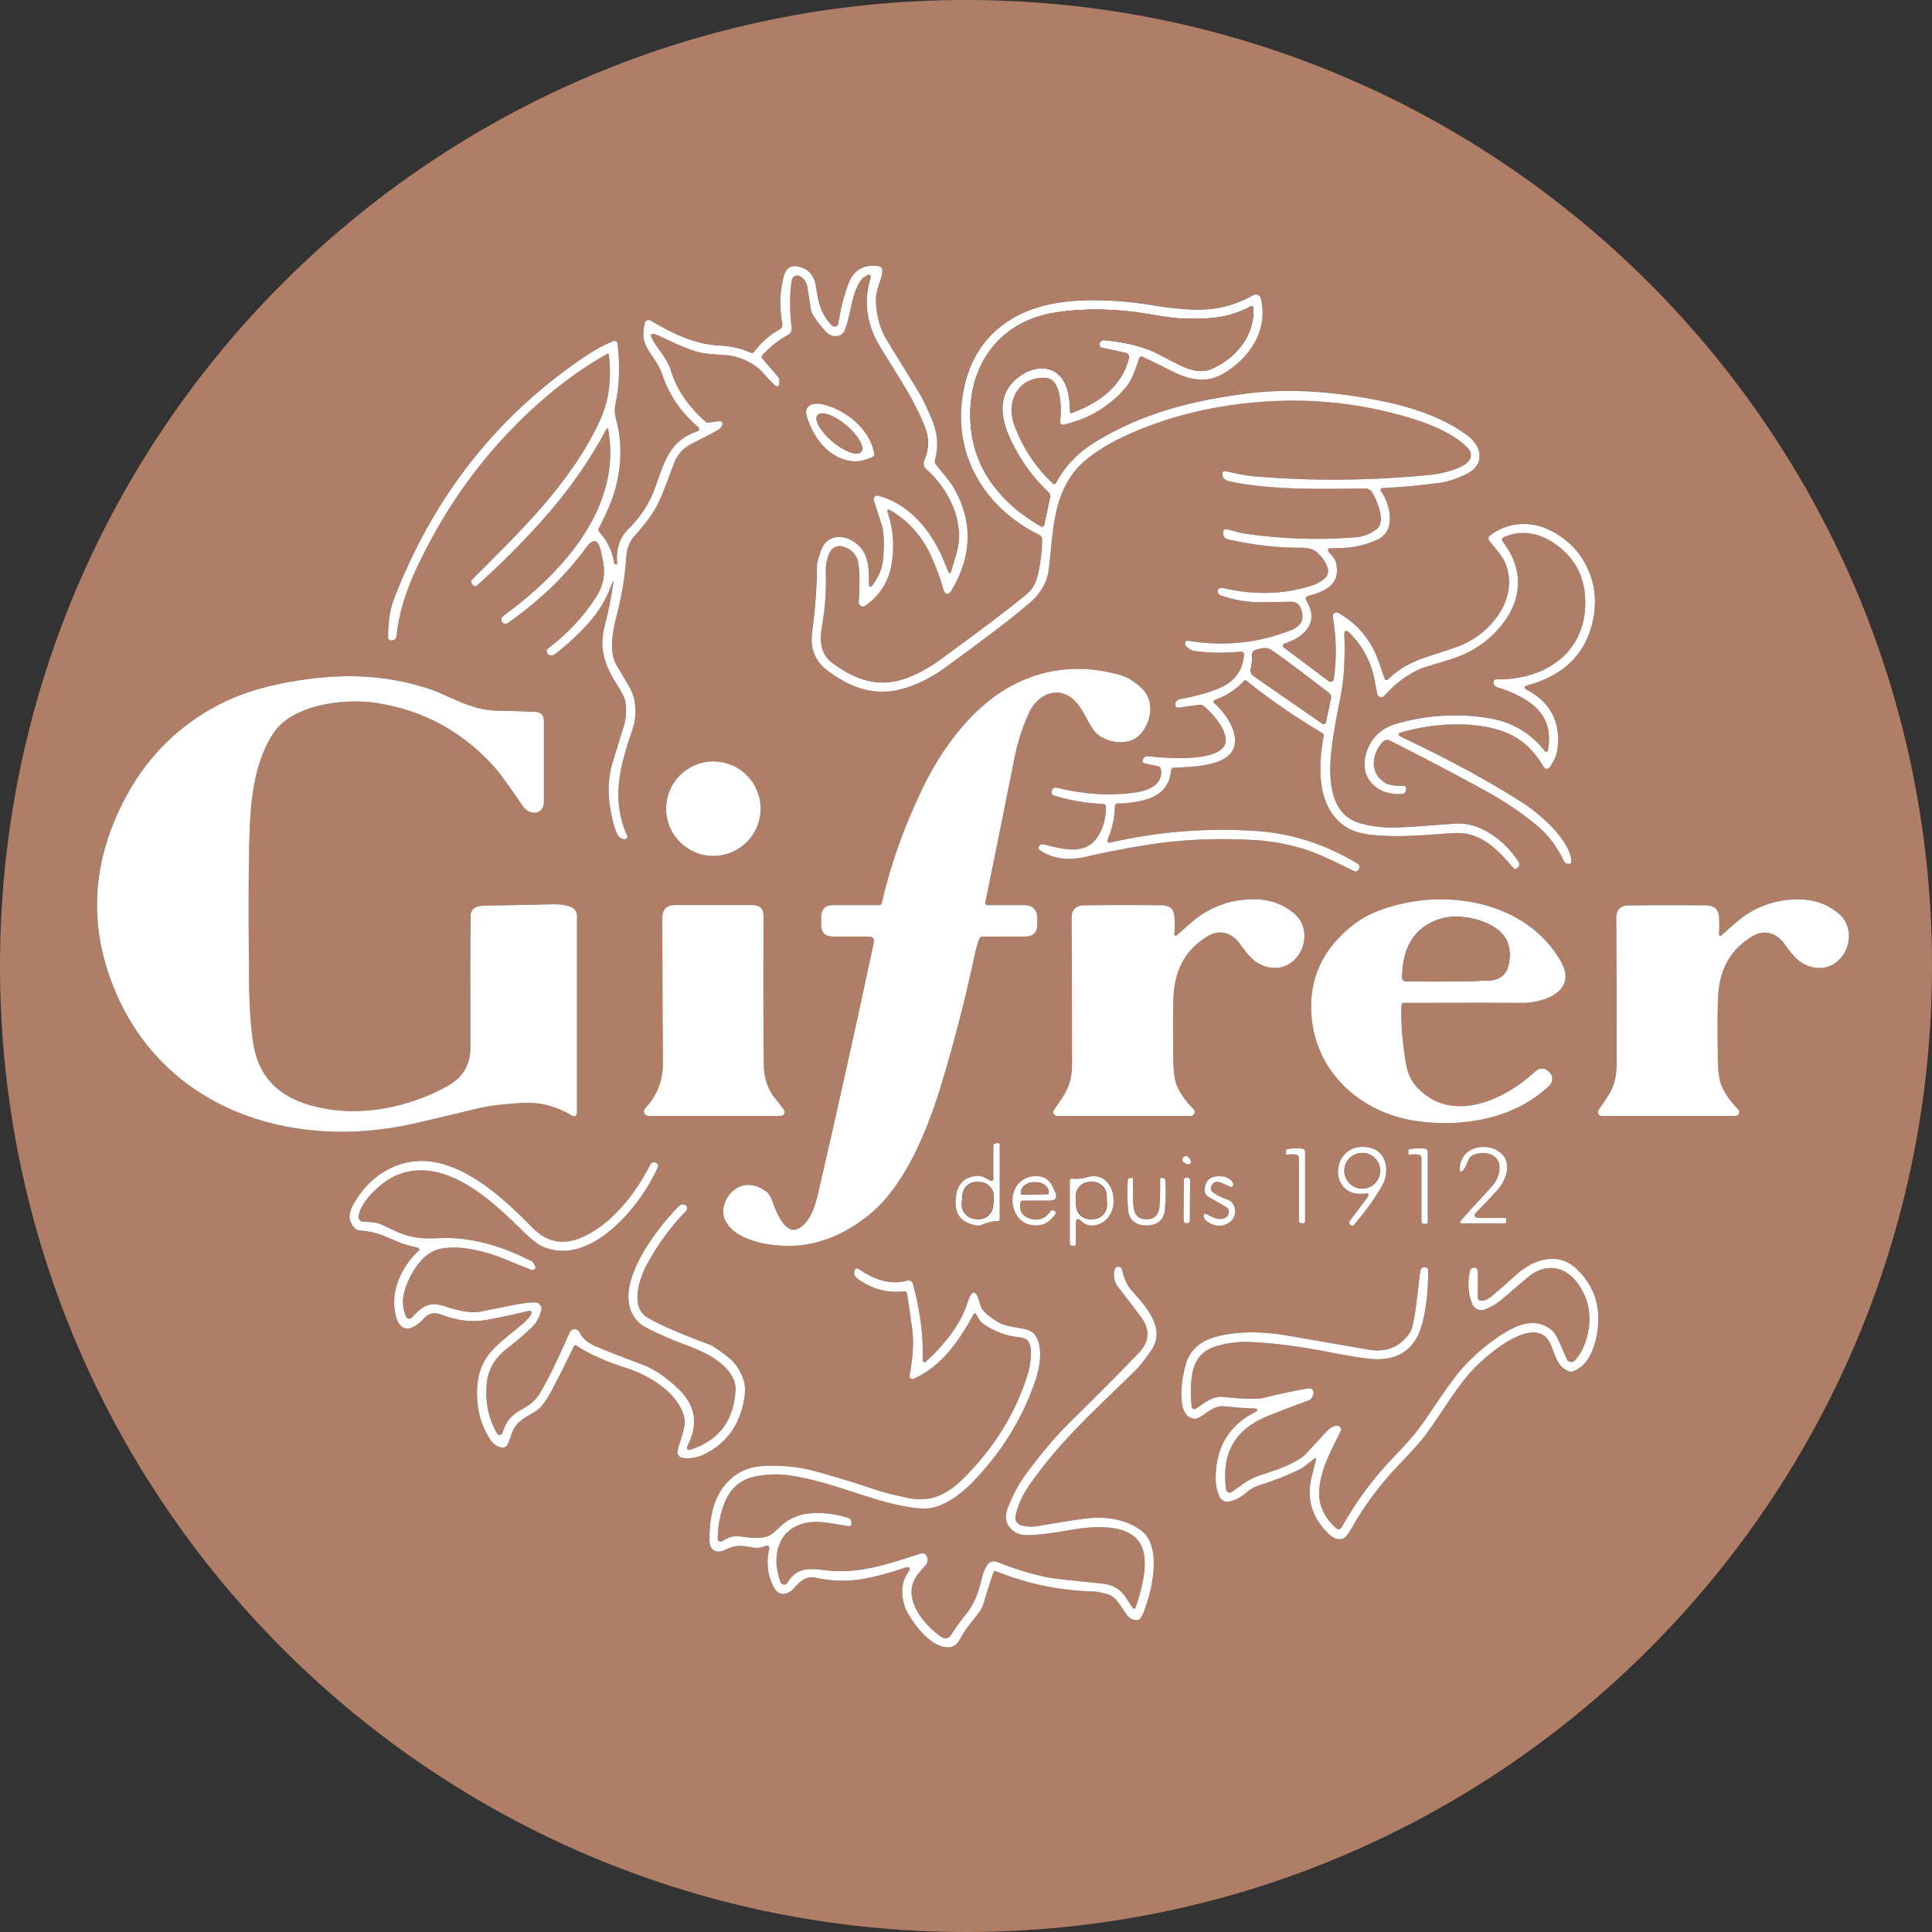 <?xml version="1.0" encoding="UTF-8"?>
<svg id="Calque_2" xmlns="http://www.w3.org/2000/svg" viewBox="0 0 473.78 473.78">
  <rect x="0" y="0" width="473.78" height="473.78" fill="#333333" stroke="none"/>
  <defs>
    <style>
      .cls-1 {
        fill: #fff;
      }

      .cls-2 {
        fill: #b07d67;
      }
    </style>
  </defs>
  <g id="Calque_1-2" data-name="Calque_1">
    <g>
      <path class="cls-2" d="M473.78,236.89c0,130.83-106.06,236.89-236.89,236.89S0,367.72,0,236.89C0,106.06,106.06,0,236.89,0h0c130.83,0,236.89,106.06,236.89,236.89ZM150.35,142.99c-.41,3.19-1.11,6.69-2.1,10.5-1.45,5.56.04,9.72,3.06,14.45,1.26,1.97,1.95,3.43,2.07,4.37.23,1.85.14,3.59-.27,5.2-.04.15-1,3.28-2.88,9.39-1.47,4.77-1.31,10.1.47,15.99.39,1.3.83,2.13,1.32,2.5.56.42,1.07.52,1.53.29.26-.13.37-.44.25-.71-3.95-8.77-1.99-16.6,1.3-26.18.6-1.75.81-3.68.63-5.79-.15-1.72-.7-3.38-1.66-4.99-.99-1.65-1.94-3.25-2.85-4.78-1.81-3.05-1.26-7.53-.14-11.79,1.36-5.2,2.19-10.2,2.49-14.99.13-1.95.8-3.73,1.98-5.01,3.08-3.35,5.2-6.4,6.35-9.14.95-2.24,2.06-5.13,3.35-8.66.79-2.18,2.3-3.83,4.55-4.94,2.93-1.45,4.95-2.51,6.07-3.16.68-.4,1.1-.88,1.27-1.44.1-.36-.11-.73-.46-.82-.09-.02-.18-.03-.27-.02l-2.81.4c-.17.02-.34-.03-.47-.14-4.36-3.82-7.23-8.01-8.6-12.56-.89-2.93-2.94-4.96-4.4-7.43-.95-1.61-.56-2.04,1.15-1.31,2.32,1,7.09,3.54,10.53,4.25,1.11.22,3.15.43,6.14.62,3.28.21,7.21,1.93,9.51,4.75.69.84,1.56,1.75,2.62,2.74.24.22.61.21.83-.03.1-.11.16-.25.16-.4v-1.22c0-.12-.04-.23-.12-.31l-3.92-4.57c-.31-.37-.35-.67-.12-.92,1.89-2.1,3.97-3.76,6.26-4.98.65-.34,1.01-1.05.93-1.77-.5-4.23-.5-8.11.01-11.62.11-.76.81-1.29,1.57-1.18.14.02.28.06.41.13.87.43,1.48,1.21,1.82,2.32.03.1.34,2.06.93,5.88.15,1.01,1.28,2.73,3.39,5.15,1.05,1.21,2.23,1.62,3.53,1.23.62-.19,1.12-.65,1.36-1.24.51-1.27,1.08-3.45,1.72-6.56.36-1.73,1.47-5.51,2.99-6.51.3-.2.63-.39.99-.58.24-.12.54-.03.66.22.06.11.07.24.03.36-1.79,5.77-1.08,11.36,2.14,16.79,3.72,6.29,8.47,12.89,11.26,20.21.99,2.63.9,5.27-.27,7.92-.32.73-.14,1.58.46,2.11,5.55,4.92,9.55,13.02,7.52,20.37-.34,1.25-.8,2.8-1.38,4.65-.23.74-.48.75-.77.03-.79-2-1.44-3.53-1.95-4.58-3.15-6.53-8.29-12.11-15.17-13.92-.48-.13-.97.15-1.1.63-.05.17-.04.35.01.52.95,2.98,1.58,4.94,1.91,5.87.57,1.64.69,4.45.38,8.44-.17,2.14-.97,4.2-2.39,6.18-.76,1.05-1.13.93-1.11-.37.07-4.21-.23-8.02-4.13-10.26-2.74-1.57-6.23-1.18-7.5,2.15-.74,1.93-1.11,3.22-1.1,3.87,0,4.83-.39,10.36-1.19,16.57-.5,3.9.73,6.98,3.7,9.23,5.38,4.08,11.33,6.42,18.15,4.62,3.64-.97,7.2-2.71,10.67-5.22,10.14-7.35,17.17-12.74,21.09-16.16,2.61-2.28,4.1-5.05,4.47-8.3,1.03-9.24,1.05-17.17,6.34-23.83,2.58-3.26,7.62-6.38,11.59-8.26,9.29-4.4,19.57-7.2,30.84-8.41,13.53-1.44,26.75-.24,39.64,3.61,4.77,1.42,10.93,3.83,14.4,7.54.73.78.86,1.93.32,2.81-1.34,2.18-7.11,3.4-9.28,3.62-14.52,1.48-29.05,1.61-43.59.4-2.27-.19-5.07-.88-6.95-1.24-.53-.1-.79.12-.79.65,0,.36.04.6.11.73.31.53.89.93,1.6,1.08,10.34,2.23,22.69,1.87,33.23,1.75.84-.01,1.47.36,1.9,1.13,1.26,2.27,3.27,7.12,1.01,8.85-1.53,1.17-3.24,1.83-5.12,1.99-8.93.75-18.07.44-27.41-.92-.6-.09-1.33-.26-2.18-.53-1.05-.32-1.8-.49-2.25-.51-.43-.02-.67.26-.74.84,0,.07,0,.17.02.28.11.75.54,1.2,1.27,1.37,6.33,1.41,12.2,2.08,17.61,2.03,1.91-.02,3.28.34,4.12,1.09,1.26,1.11,2.14,2.39,2.64,3.84.32.93.03,1.96-.71,2.6-.98.84-2.09,1.45-3.34,1.83-6.85,2.1-13.97,2.29-21.38.58-.87-.2-1.36-.04-1.49.49-.12.52.16,1.05.66,1.23,3.02,1.09,6.16,1.66,9.42,1.71.53,0,3.15-.03,7.86-.11,1.13-.01,1.91.47,2.33,1.45,1.13,2.64.32,4.5-2.43,5.57-8,3.12-16.36,3.97-25.07,2.55-.57-.09-.84.15-.79.73.02.27.13.5.34.69.66.6,1.21.94,1.65,1.01,3.38.55,7.27.63,11.68.23.4-.03.75.26.78.65,0,.04,0,.08,0,.13-.31,3.69-2.14,6.33-5.47,7.9-2.49,1.18-5.92,2.17-10.3,2.98-.55.1-.99.56-1.1,1.14-.02.11,0,.25.04.41.12.41.39.58.82.52l5.05-.72c.35-.05.68.03.97.25,2.04,1.54,6.92,6.92,5.12,9.87-2.39,3.91-14.12,3.03-18.5,2.53-.74-.09-1.22.19-1.44.84-.18.5,0,.81.52.92l3.24.69c.33.07.58.32.65.65.78,3.99-3.47,5.43-6.62,5.84-6.07.79-12.33.39-18.78-1.2-.69-.17-1.13.05-1.32.67,0,0,0,.02-.01.04-.2.63.01,1.04.63,1.22,4.05,1.19,8.03,1.87,11.95,2.02.37.01.67.31.67.68,0,2.99-.72,5.51-2.17,7.58-3.17,4.52-8.75,2.69-13.07,1.67-.61-.15-1.02.05-1.22.59-.11.3,0,.64.27.82,3.31,2.27,7.31,2.55,11.64,1.54,4.28-1.01,9.01-1.93,14.2-2.77,8.73-1.42,17.81-1.83,27.24-1.23,4.92.31,10.22,1.46,14.74,3.27,1.87.75,4.95,2.18,9.24,4.31.39.19.72.11.99-.24l.15-.2c.31-.41.23-1-.18-1.32-.03-.02-.05-.04-.08-.05-7.87-4.75-16.11-7.42-24.71-8.01-12.16-.84-24.19.11-36.09,2.86-.26.06-.53-.1-.59-.36-.03-.11-.01-.22.03-.32,1.15-2.62,1.76-5.36,1.82-8.21.01-.43.37-.77.79-.76.03,0,.07,0,.1,0,.39.06,1.36,0,2.9-.18,5.02-.6,9.52-2.21,10-7.95.03-.39.25-.6.64-.62,4.82-.26,16.59-.14,14.88-8.13-.56-2.61-2.25-5.23-5.06-7.86-.13-.12-.14-.33-.02-.47.03-.04.08-.07.13-.08,3.03-1.13,5.46-2.71,7.29-4.75.19-.21.39-.23.61-.05,5.62,4.52,11.84,8.81,18.65,12.87.23.14.36.41.31.69-1.42,7.48-1.82,17.66,5.56,22.37,1.63,1.05,3.98,1.7,7.05,1.96,6.37.55,11.65-.02,19.23-.52,6.64-.43,10.77,3.96,14.74,8.65.18.21.49.24.7.06.01-.01.02-.02.04-.03l.45-.45c.28-.28.33-.72.11-1.05-3.37-5.27-9.45-10.03-15.8-9.51-6.57.53-11.21.85-13.92.95-3.05.11-5.99-.2-8.84-.92-8.15-2.05-8.21-11.44-7.36-18.64.39-3.26,1.06-7.13,1.99-11.61.56-2.72.91-5.34,1.04-7.87.17-3.27.19-5.92.07-7.94-.09-1.41.37-1.62,1.38-.62,2.67,2.63,4.53,5.78,5.58,9.46.28.98.65,2.77,1.1,5.36.09.55.61.91,1.16.81.23-.04.44-.16.59-.33,2.61-2.99,5.65-5.25,9.11-6.76.03-.02,2.44-.76,7.23-2.21,3.9-1.19,7.29-3.16,10.17-5.92,6.83-6.55,8.68-15.02,2.48-22.96-.23-.29-.17-.71.12-.94.04-.03.08-.06.13-.08,4.16-1.89,8.62-1.16,12.49,1.51,5.19,3.56,7.7,8.58,7.54,15.07-.3,12.33-10.52,18.46-21.78,18.26-.35,0-.59.16-.7.5-.09.24-.05.51.12.8.18.33.49.57.85.67,2.58.74,4.98,1.82,7.21,3.23,4.46,2.85,6.17,6.94,5.12,12.28-.04.21-.25.35-.46.31-.09-.02-.18-.07-.24-.15-3.55-4.57-8.27-7.3-14.14-8.19-7.53-1.15-14.94-.68-22.21,1.41-3.71,1.06-6.16,3.34-7.37,6.85-2.19,6.34,2.57,10.98,8.85,10.36.35-.04.63-.29.7-.63l.12-.56c.07-.33-.15-.66-.49-.74-.05,0-.1-.01-.14-.01-2.18.03-3.71-.23-4.58-.78-3.85-2.45-3.21-6.88-.66-9.92.47-.57,1.27-.73,1.93-.4,8.22,4.15,15.88,8.17,22.99,12.06,5.2,2.85,9.67,5.87,13.4,9.06,2.51,2.13,4.59,4.95,6.26,8.45.11.22.29.39.55.52.21.11.46.15.75.11.37-.05.54-.26.52-.63-.31-5.16-7.59-11.49-11.59-14.09-8.17-5.29-18.2-10.75-30.08-16.38-.99-.47-.96-.86.09-1.17,7.99-2.33,17.99-2.75,25.02-.13,4.08,1.51,7.33,4.4,9.75,8.65.24.42.78.57,1.2.33.11-.06.2-.15.27-.25,1.09-1.51,1.72-2.94,1.9-4.3.89-6.65-1.59-11.55-7.42-14.68-.89-.47-.85-.85.12-1.12,8.49-2.34,13.72-7.22,15.71-14.64,1.28-4.76,1.04-9.23-.72-13.4-1.96-4.67-5.36-8.1-10.19-10.3-4.55-2.06-10.13-1.51-14.05,1.63-.38.31-.45.87-.14,1.26,1.6,1.98,3.35,3.93,4.06,5.82,3.22,8.59-3.9,17.15-11.61,20.07-1.21.46-3.74,1.3-7.59,2.52-4.03,1.28-7.29,3.16-9.78,5.63-.18.18-.47.18-.65,0-.05-.05-.09-.11-.11-.18-.97-3-1.72-5.07-2.25-6.22-2-4.37-5.05-7.69-9.14-9.96-.44-.24-.99-.07-1.23.37-.1.18-.13.38-.1.58.92,5.18,1,10.29.25,15.32-.06.42-.45.71-.87.65-.13-.02-.25-.07-.36-.15l-11.05-8.3c-.23-.18-.28-.51-.11-.74.07-.09.16-.15.27-.19,4.85-1.49,8.77-5.25,5.36-10.56-.22-.34-.12-.79.22-1.01.06-.04.13-.07.2-.09,3.99-1.08,8.01-2.71,6.98-7.81-.24-1.15-.76-1.78-1.54-2.61-.87-.93-.67-1.38.61-1.34,3.98.14,7.62-.53,10.92-2.02,4.82-2.17,3.25-8.73.91-12.03-.13-.19-.09-.45.1-.58.07-.05.14-.07.23-.08,4.29-.19,8.96-.61,14.03-1.27,1.94-.25,4.14-.98,6.61-2.17,4.73-2.28,3.86-6.85.2-9.52-6.56-4.8-14.58-7.21-22.71-8.75-11.45-2.16-21.76-2.67-30.93-1.53-13.75,1.71-26.34,4.95-37.74,12.05-4.2,2.61-7.35,5.94-9.46,9.97-.12.23-.39.32-.62.2-.04-.02-.07-.04-.1-.07-4.33-4.08-7.5-8.88-9.51-14.4-2.19-6,1.2-11.99,7.82-11.54,3.95.27,3.8,8.11,3.43,10.73-.05.37.21.7.58.75.08,0,.16,0,.23-.01,6.07-1.35,11.13-4.34,15.16-8.97,1.67-1.91,2.55-4.7,3.42-7.35.09-.3.42-.47.72-.37.02,0,.04.01.06.02,2.27,1.04,4.51,2.13,6.72,3.28,4.6,2.39,8.74,3.34,12.92,1,6.57-3.69,11.38-10.87,9.4-18.61-.17-.66-.84-1.06-1.5-.89-.1.03-.2.07-.29.12-4.36,2.43-8.92,3.62-13.68,3.59-3.19-.03-6.85-.39-10.98-1.08-6.18-1.03-12.11-1.42-17.78-1.17-6.75.3-12.37,1.8-16.85,4.51-7.1,4.29-11.17,11.05-12.22,20.28-1.63,14.48,6.5,26.56,19.07,32.71.39.19.64.59.63,1.03-.03,2.77-.35,5.54-.96,8.33-.48,2.21-1.34,3.84-2.57,4.89-3.85,3.27-11.04,8.73-21.59,16.39-2.91,2.12-5.79,3.66-8.63,4.62-6.45,2.19-12,.33-17.69-3.87-3.27-2.42-3.1-5.96-2.45-9.75.7-4.06.97-8.29.82-12.7-.06-1.66.35-3.49,1.03-4.8.57-1.1,1.82-1.66,3.03-1.35,2.45.62,3.8,2.27,4.05,4.96.22,2.31.21,5.19-.03,8.66-.04.57.38,1.07.96,1.12.25.02.49-.05.69-.2,3.36-2.43,5.44-5.54,6.24-9.34.95-4.52.7-9.01-.75-13.46-.27-.82-.03-1.01.72-.56,4.56,2.75,7.92,6.61,10.07,11.56,1.29,2.97,2.17,5.37,2.64,7.18.56,2.19,1.4,2.3,2.51.34,4.83-8.55,4.84-16.86.03-24.95-1.1-1.84-3.02-3.77-4.28-5.54-.19-.27-.24-.56-.15-.88.93-3.37.7-6.68-.7-9.94-1.37-3.22-2.45-5.47-3.24-6.74-4.74-7.73-7.36-12-7.87-12.83-1.66-2.7-2.55-5.95-2.66-9.74-.08-2.56,1.28-4.55,1.59-6.95.11-.87-.28-1.36-1.15-1.46-3.45-.39-5.81.97-7.06,4.06-1.11,2.75-1.97,6.1-2.6,10.03-.08.5-.54.84-1.05.75-.19-.03-.37-.12-.5-.25-2.68-2.64-3.39-5.7-3.91-9.46-.3-2.19-1.34-3.84-3.02-4.56-2.65-1.15-4.29-.45-4.94,2.09-.95,3.69-1.05,7.54-.3,11.55.09.52-.15,1.03-.6,1.29-2.42,1.33-4.54,3.19-6.36,5.58-.21.28-.48.34-.8.19-2.19-1.03-4.63-1.6-7.34-1.73-6.31-.29-11.61-2.85-17.19-6.16-.46-.28-1.06-.13-1.33.33-.06.09-.1.2-.12.31-.58,2.78-.58,4.38,1.13,7.03,1.02,1.56,2.41,3.33,3.12,5.47,1.73,5.15,4.69,9.48,8.88,13.01.25.21.28.58.07.83-.07.08-.16.14-.27.18-6.8,2.2-8.09,7.43-10.38,13.79-1.39,3.85-3.58,7.25-6.57,10.18-2.16,2.11-3.07,4.94-2.74,8.47,0,.06-.02.09-.08.1l-.3.05c-.19.03-.31-.06-.34-.25-.48-2.95-1.7-5.5-3.66-7.63-.23-.25-.29-.62-.13-.92,2.03-3.88,3.39-7.18,4.1-9.89,1.54-5.88,1.6-11.44.17-16.67-.39-1.41-.45-2.69-.19-3.86.97-4.45,1.15-9.34.54-14.69-.09-.79-.51-1.04-1.25-.73-2.23.94-4.37,2.1-6.42,3.47-21.73,14.53-37.45,34.41-47.17,59.65-.97,2.52-1.46,5.69-1.46,9.51,0,.39.31.7.7.7.03,0,.06,0,.08,0,.13,0,.21-.01.26-.02.62-.05.96-.41,1.03-1.1.53-5.23,2.22-10.88,5.09-16.95,6.15-13.03,14.04-24.46,23.69-34.29,7.36-7.51,15-13.48,22.91-17.92.12-.06.26-.02.32.1.01.02.02.05.03.08.79,5.99.05,11.41-2.2,16.27-7.08,15.29-19.67,27.26-31.22,38.83-.39.39-.39.8,0,1.25l.16.18c.27.3.67.38.9.17,0,0,0,0,0,0,5.64-5.05,10.91-10.3,15.8-15.76,6.55-7.31,11.85-14.81,15.92-22.51.26-.49.44-.47.54.08,3.42,19.09-11.47,35.18-25.75,45.6-.33.25-.49.58-.47.99.01.21.08.38.2.51.45.49.94.55,1.48.16,7.83-5.51,14.18-11.64,19.06-18.37,1.81-2.5,3.05-2.16,3.7,1.01l.51,2.5c.61,2.99.03,5.86-1.75,8.61-3.09,4.79-6.99,8.96-11.7,12.53-.43.32-.51.71-.26,1.18.11.21.22.34.33.39.61.25,1.13.21,1.54-.11,2.91-2.24,5.59-4.71,8.06-7.42,2.69-2.96,4.7-6.32,6.01-10.08.24-.67.31-.66.22.05ZM214.02,112.03c.31-.14.43-.38.38-.72-1-6.13-7.21-11.01-12.91-12.2-2.02-.43-4.45.27-3.67,2.89,1.5,5.11,5.11,10.1,10.62,11.03,1.69.29,3.55-.05,5.58-1ZM240.88,229.67h10.48c2.02,0,3.03-1.01,3.03-3.04v-1.34c0-2.22-1.11-3.33-3.32-3.33h-8.94c-.28,0-.51-.22-.51-.5,0-.04,0-.07.01-.11.71-3.42,3.09-15.21,7.13-35.37.83-4.17,2.06-7.96,3.68-11.37,1.65-3.49,5.57-6.05,9.3-4.1,2.66,1.39,3.93,4.23,5.2,6.54.83,1.5,1.55,2.5,2.17,3,2.7,2.2,7.78,2.94,10.44.11,2.8-2.98,3.71-8.14.56-11.26-1.79-1.77-3.7-2.92-5.73-3.47-8.88-2.41-17.24-1.72-25.07,2.09-10.27,4.99-18.15,15.5-23.19,26.02-4.49,9.35-7.78,18.65-9.89,27.9-.07.35-.29.52-.65.52h-11.25c-1.98,0-2.97.99-2.97,2.97v1.8c0,1.96.98,2.94,2.94,2.94h8.71c1.05,0,1.47.52,1.25,1.55-4.3,20.21-8.87,40.79-13.71,61.72-.72,3.07-2.04,7.12-4.99,8.44-2.96,1.34-5.21-4.13-5.82-5.94-.55-1.67-1.15-2.74-1.79-3.21-2.05-1.53-4.06-2-6.03-1.42-3.41,1.01-5.86,5.59-3.83,8.94,3.2,5.28,13,6.23,18.35,5.61,5.87-.69,11.45-3.2,16.76-7.51,8.83-7.18,14.35-20.86,17.86-32.6,3.13-10.43,5.8-20.85,8.01-31.25.34-1.6.71-2.89,1.11-3.86.13-.31.36-.47.7-.47ZM116.57,222.52c-.71.36-1.17,1.08-1.18,1.88-.08,6.08-.1,16.89-.05,32.44.01,4.21-1.82,7.35-5.49,9.41-10.68,5.98-24.21,8.2-35.56,4.2-6.85-2.41-10.89-7.13-12.12-14.14-.67-3.84-1.04-9.25-1.11-16.24-.19-18.34-.11-30.99.22-37.96.36-7.55,1.51-15.95,5.77-22.34,4.73-7.11,17.55-8.56,25.1-7.41,11.72,1.79,21.52,7.15,29.39,16.1,1.07,1.21,3.25,4.24,6.56,9.09.79,1.16,1.94,1.9,3.26,1.74,1.15-.14,2.01-1.19,2.01-2.44v-20c0-1.46-.71-2.22-2.16-2.29-3.23-.13-6.49-.24-9.78-.31-5.95-.13-11.97-3.91-15.92-5.23-11.6-3.85-22.54-3.92-34.52-1.8-6.63,1.17-12.36,3.01-17.21,5.51-10.39,5.37-18.3,13.43-23.72,24.19-7.45,14.77-8.27,29.63-2.46,44.56,11.82,30.35,43.49,40.9,73.82,34.07,3.93-.89,9.03-2.1,15.31-3.63,3.07-.75,6.97-1.23,11.72-1.46,4.06-.19,7.98.84,11.76,3.09.74.44,1.17.15,1.28-.87,0-.04,0-.08,0-.11v-47.97c0-.99-.62-1.88-1.55-2.23-1.19-.45-2.62-.65-4.28-.62-11.23.23-16.98.35-17.25.36-.73.03-1.35.16-1.85.41ZM186.53,198.31c0-6.4-5.19-11.59-11.59-11.59h0c-6.4,0-11.59,5.19-11.59,11.59h0c0,6.4,5.19,11.59,11.59,11.59h0c6.4,0,11.59-5.19,11.59-11.59ZM288.56,229.36c-.15.12-.38.12-.5-.01-.06-.06-.08-.14-.08-.22.12-1.4.12-2.87.01-4.4-.13-1.82-1.2-2.74-3.2-2.76-7.51-.06-13.97-.04-19.38.05-1.48.02-2.66,1.24-2.64,2.72.08,9.77.12,21.79.11,36.08,0,5.55-1.87,7.64-4.44,11.36-.3.43-.19,1.02.24,1.32.16.11.35.17.55.17h32.77c.54,0,.98-.44.97-.99,0-.26-.1-.5-.28-.68-1.87-1.86-3.23-3.8-4.09-5.82-.55-1.3-.84-3.51-.88-6.63-.11-8.59-.06-13.99.13-16.21.54-6.17,3.31-10.76,8.31-13.76,2.98-1.78,5.95-.85,7.93,1.91,1.84,2.55,3.4,4.8,6.7,5.64,7.7,1.95,12.28-8.46,6.48-13.21-2.78-2.28-6.03-3.42-9.76-3.41-5.91,0-11.05,1.93-15.42,5.76-2.33,2.05-3.51,3.08-3.53,3.09ZM344.2,245.94c17.1-.04,26.71-.04,28.84,0,3.62.07,9.98-1.36,10.79-5.62.27-1.4-.16-3.05-1.28-4.94-7.57-12.81-23.8-16.74-37.5-14.03-5.45,1.07-9.74,2.8-12.86,5.18-7.84,5.97-11.36,13.57-10.57,22.8,1.18,13.77,12.11,23.48,25.32,25.52,11.28,1.74,24.39-.34,32.96-8.59.93-.89,1.02-2.32.2-3.18,0,0-.02-.02-.03-.03l-.19-.19c-1.13-1.14-2.35-1.1-3.68.13-7.71,7.1-20.44,12.55-28.69,3.65-2.68-2.89-2.83-6.06-3.4-10.54-.41-3.25-.55-6.47-.43-9.66.01-.28.24-.5.52-.5ZM422.1,229.39c-.15.12-.37.12-.5,0-.06-.06-.09-.15-.08-.23.12-1.4.12-2.87,0-4.4-.13-1.82-1.2-2.74-3.2-2.76-7.5-.06-13.95-.04-19.36.05-1.48.02-2.66,1.24-2.64,2.72.08,9.76.11,21.78.1,36.05-.01,5.55-1.87,7.64-4.44,11.36-.3.43-.19,1.02.24,1.32.16.11.35.17.55.17h32.75c.54,0,.98-.44.97-.99,0-.26-.1-.5-.28-.68-1.86-1.86-3.22-3.8-4.08-5.82-.55-1.3-.84-3.51-.88-6.62-.11-8.58-.06-13.98.13-16.2.54-6.17,3.31-10.76,8.31-13.75,2.98-1.78,5.94-.85,7.92,1.91,1.84,2.54,3.4,4.79,6.7,5.63,7.69,1.95,12.27-8.45,6.48-13.2-2.78-2.28-6.03-3.42-9.76-3.41-5.91,0-11.04,1.93-15.41,5.76-2.33,2.05-3.51,3.08-3.53,3.09ZM190.22,269.53c-1.88-2.26-2.85-5-2.9-8.21-.13-7.2-.15-19.42-.07-36.65,0-1.81-.9-2.72-2.71-2.72h-18.99c-2.1,0-3.15,1.05-3.14,3.14.05,20.93.1,32.68.15,35.23.09,4.47-1.36,8.29-4.35,11.47-.42.44-.4,1.14.04,1.56.21.2.48.31.76.3h32.48c.52,0,.94-.42.94-.94,0-.2-.06-.39-.17-.55-.57-.81-1.25-1.68-2.04-2.63ZM242.92,289.56c-1.45-.73-2.12-1.32-3.43-1.2-2.97.27-4.65,1.93-5.06,4.98-.57,4.26,1.18,6.66,5.25,7.2.33.04.64,0,.94-.13,1.43-.62,2.82-.95,4.16-1,.25,0,.38-.14.38-.39v-18.25c0-.35-.18-.5-.53-.45l-.57.08c-.31.05-.47.23-.47.55v8.2c0,.25-.21.46-.46.46-.07,0-.15-.02-.21-.05ZM335.29,293.68l-4.28,5.69c-.22.29-.16.72.13.95,0,0,0,0,0,0l.26.2c.18.14.44.11.59-.07,3.08-3.7,5.41-6.96,6.98-9.78,1.83-3.3,1.16-8.29-3.01-9.21-9.71-2.14-10.73,12.5-1.26,11.23.97-.13,1.17.2.58.99ZM362.97,298.68c-1.53,0-1.76-.55-.69-1.64,2.05-2.08,3.69-3.82,4.92-5.22,2.34-2.66,3.67-6.89.61-9.25-3.28-2.54-9.41-1.45-9.82,3.66-.11,1.35.24,1.49,1.07.41.19-.26.58-1.07,1.16-2.43.13-.3.34-.54.61-.71,2.43-1.53,7.05-.85,6.89,2.93-.07,1.72-.7,3.23-1.9,4.54-3.75,4.09-6.31,6.9-7.66,8.45-.13.14-.12.36.03.5.07.06.15.09.24.09h10.48c.25,0,.46-.21.46-.47h0v-.51c0-.23-.12-.35-.35-.35h-6.05ZM318.54,283.87v15.56c0,.3.24.54.54.54h.45c.35,0,.52-.17.52-.52v-17.04c0-.36-.27-.66-.62-.71-1.25-.17-2.48-.14-3.69.11-.24.05-.42.26-.42.51v.44c0,.32.16.45.47.4.78-.14,1.5-.14,2.16-.01.34.07.59.37.59.72ZM348.59,283.89v15.69c-.02.3.22.54.52.55,0,0,.01,0,.02,0h.45c.35,0,.53-.18.53-.53v-17.18c.01-.36-.26-.67-.62-.72-1.26-.17-2.5-.14-3.72.11-.24.05-.42.26-.42.51v.45c0,.32.16.45.47.4.79-.14,1.51-.14,2.18-.01.35.07.59.38.59.73ZM290.17,283.83c-.09.12-.16.24-.21.37-.11.34-.02.61.28.81.84.55,1.41.65,1.7.29.3-.35.1-.89-.6-1.62-.25-.26-.53-.3-.84-.12-.12.07-.23.16-.33.27ZM130.17,322.4c-.24.52-.81,1.18-1.7,1.98-5.54,4.92-11.25,7.52-11.48,16.45-.12,4.77,1,8.88,3.35,12.34.77,1.13,1.74,1.74,2.89,1.81.59.03,1.12-.32,1.32-.87.72-1.97,1.21-3.22,1.48-3.75.96-1.93,3.34-3.1,5.38-4.3,1.18-.7,2.57-2.56,4.16-5.59,2.04-3.88,3.74-7.29,5.1-10.23.17-.37.43-.44.76-.22,3,2.01,7.05,3.83,12.16,5.45,5.43,1.71,12.9,6.06,14.26,12.29.46,2.1-1.14,5.6-1.68,7.93-.19.82.33,1.64,1.15,1.83.06.01.12.02.19.03,1.81.18,3.52-.11,5.11-.88,5.02-2.41,8.22-6.44,9.59-12.11.63-2.59.66-4.7.09-6.33-.81-2.32-2.09-4.16-3.86-5.53-2.19-1.69-3.64-2.67-4.35-2.94-6.95-2.56-12.02-4.75-15.19-6.58-4.56-2.64-2.12-9.72-.09-13.42,2.61-4.75,5.75-9.01,9.4-12.78.3-.31.37-.67.21-1.06-.08-.19-.18-.32-.29-.39-.53-.31-1.19-.22-1.61.2-6.04,6.06-18.16,21.98-9.27,29.09.72.58,2.99,1.71,6.82,3.38,2.67,1.18,7.41,2.66,10.28,4.41,2.88,1.77,6.21,4.67,6.03,8.22-.37,7.33-3.88,12.16-10.55,14.5-1.31.46-1.65.07-1.04-1.18,2.51-5.09,1.71-9.59-2.39-13.52-3.09-2.95-6.02-4.94-8.79-5.97-5.3-1.96-9.19-3.49-11.67-4.58-1.9-.84-3.17-1.95-3.8-3.34-.31-.67-1.11-.96-1.78-.65-.29.14-.53.38-.66.67-3.15,7.15-5.6,12.15-7.36,15-1.6,2.58-3.38,3.17-5.28,4.39-2.26,1.46-3.06,2.88-3.86,5.25-.13.38-.54.57-.92.44-.16-.06-.3-.17-.38-.31-2.11-3.62-2.96-7.7-2.53-12.25.33-3.48,2.03-6.37,5.1-8.67,1.42-1.07,3.35-2.72,5.78-4.95,1.19-1.08,2.02-2.52,2.49-4.31.22-.84-.27-1.7-1.11-1.92-.12-.03-.25-.05-.37-.05-2.72-.05-6.56.93-13.59,2.29-1.91.37-4.74-.06-8.49-1.3-4-1.34-5.66.01-8.19,2.74-.32.36-.88.38-1.23.05-.1-.09-.18-.2-.23-.33-.71-1.83-.9-3.56-.56-5.21.83-4.07,4.1-10.1,8.49-11.25,5.09-1.34,12.11.59,17.01,2.67,1.6.68,3.52,1.46,5.76,2.34.39.15.84,0,1.02-.31.09-.16.09-.34.01-.51l-.16-.3c-.23-.46-.44-.81-.52-.86-8.03-4.15-15.54-6.07-22.55-5.78-2.09.09-3.64.09-4.64,0-3.79-.32-5.98-1.48-9.7-3.28-1.4-.68-3.43-.66-4.69-.77-.67-.06-1.16-.65-1.09-1.32,0-.03,0-.07.01-.1.71-3.89,5.99-8.64,9.59-10.06,11.73-4.63,23.22,6.43,30.94,14.02,1.93,1.91,3.52,3.12,4.76,3.65,11.67,4.99,24.01-10.16,28.08-19.48.25-.55.08-.94-.51-1.15h-.04c-.59-.22-1.03-.03-1.32.55-3.55,7.04-9.61,14.85-17.05,17.9-4.44,1.81-8.36.99-11.76-2.48-8.25-8.43-20.73-19.99-33.18-15.33-4.29,1.61-7.76,4.57-10.39,8.9-1.14,1.87-1.55,3.34-1.24,4.39.52,1.74,1.4,2.65,2.64,2.72,2.12.11,4.28.65,6.47,1.6,2.25.98,3.48,1.5,3.7,1.57,1.33.4,2.63.75,3.92,1.06.21.05.33.27.28.48-.02.07-.06.13-.11.18-4.23,3.95-7.15,10.06-5.64,16,1.26,4.93,4.76,3.13,7.01.53,1.15-1.32,2.75-1.38,4.17-.82,3.81,1.49,7.47,1.92,10.98,1.31,2.73-.48,6.14-1.2,10.23-2.17.85-.2,1.09.09.72.88ZM250.84,294.42h6.47c1.61,0,2.08-.73,1.39-2.2l-.64-1.36c-.75-1.58-2.01-2.39-3.78-2.44-5.33-.15-7.44,5.48-4.98,9.57.86,1.43,2.21,2.25,4.05,2.48,2.25.28,4.09-.66,5.52-2.83.1-.16.08-.3-.05-.43l-.27-.28c-.23-.23-.61-.22-.83.02-.02.02-.03.03-.05.05-1.55,2.08-3.45,2.61-5.71,1.59-1.49-.67-2.07-1.9-1.72-3.68.06-.33.26-.49.6-.49ZM265.21,299.47c1.22,1.16,2.53,1.31,4.05.81,6.39-2.07,4.34-13.83-2.82-11.57-1.11.35-2.27.46-3.47.33-.41-.05-.62.14-.62.56v15.29c0,.41.21.62.62.62h.41c.3,0,.45-.15.45-.45v-5c0-1.27.46-1.46,1.38-.59ZM296.95,291.29c.19-.83.62-1.32,1.29-1.47.35-.07.91.06,1.68.4.41.18.99.44,1.72.78.33.16.57.07.72-.26.13-.28.09-.56-.11-.85-.58-.81-1.41-1.28-2.49-1.4-2.81-.3-4.26.81-4.34,3.32-.02.7.34,1.35.94,1.69l4.39,2.53c.4.23.63.67.6,1.13-.09,1.19-.86,1.78-2.32,1.77-.67-.01-1.66-.38-2.98-1.1-.72-.39-.99-.19-.81.61.14.61.66,1.14,1.56,1.59,1.67.82,3.23.73,4.7-.26,1.69-1.15,1.82-3.76.45-5.05-.25-.23-.53-.39-.84-.5-1.75-.61-3.04-1.28-3.87-2.02-.28-.25-.38-.55-.29-.91ZM281.14,300.52c2.46,0,4.22-1.12,4.5-3.73.25-2.42.29-4.89.12-7.42-.02-.23-.14-.37-.37-.42l-.42-.09c-.33-.07-.49.06-.48.39.04,3.73-.03,6.1-.21,7.12-.31,1.77-1.36,2.65-3.14,2.64-1.78,0-2.82-.89-3.12-2.66-.17-1.02-.23-3.39-.17-7.12,0-.33-.15-.46-.48-.39l-.42.09c-.23.05-.35.19-.37.42-.19,2.52-.16,4.99.08,7.42.26,2.61,2.02,3.74,4.48,3.75ZM291.84,289.38c0-.33-.26-.59-.59-.59h-.34c-.33,0-.59.26-.59.59l-.05,10c0,.33.26.59.59.59h.34c.33,0,.59-.26.59-.59h0l.05-10ZM322.69,358.1c-.17.66-.51,1.96-1,3.91-1.38,5.43-.02,10.13,4.07,14.08,1.34,1.29,2.58,1.67,3.73,1.12.53-.26,1.21-1.11,2.02-2.56,3.13-5.56,7.04-10.77,11.72-15.64,2.99-3.1,5.07-5.43,6.24-6.99,4.07-5.41,7.97-12.45,12.42-16.87,3.06-3.04,12.49-11.24,17.06-7.38.59.49,1.14,1.4,1.65,2.74,1,2.61,1.64,4.8,4.09,5.75.32.13.64.14.97.04,3.17-.99,4.89-4.51,5.64-7.61,1.69-7.02.17-12.83-4.58-17.43-4.62-4.48-10.71-2.49-14.97,1.39-2.24,2.04-4.23,3.79-5.98,5.26-.86.72-1.73,1.08-2.6,1.07-.43,0-.77-.35-.77-.78v-6.45c0-.33-.15-.59-.44-.76-.24-.15-.51-.17-.82-.08-.35.1-.56.33-.64.68-.67,3.01-.49,5.74.53,8.19.49,1.18,1.83,1.77,3.04,1.34,1.47-.53,2.83-1.31,4.07-2.34.03-.02,2.18-1.86,6.46-5.51,4.18-3.58,9.16-2.99,12.35,1.51,2.98,4.19,3.61,8.91,1.9,14.16-.64,1.95-1.53,3.52-2.68,4.71-.46.47-1.21.49-1.68.03-.1-.1-.18-.21-.24-.33-.36-.74-.91-1.99-1.64-3.74-.72-1.71-1.42-2.86-2.09-3.43-3.99-3.37-8.75-1.24-12.51,1.24-3.13,2.07-5.97,4.46-8.54,7.15-4.14,4.35-7.9,10.93-11.77,16.07-1.14,1.51-3.1,3.71-5.87,6.59-5.05,5.25-9.3,10.98-12.76,17.19-.4.71-.9.8-1.51.25-2.35-2.11-3.69-4.5-4.01-7.18-.25-2.08.14-4.65,1.15-7.7.53-1.61,1.88-4.53,4.03-8.76.25-.49.06-1.08-.43-1.33-.22-.11-.47-.14-.7-.08-.93.24-1.72.74-2.39,1.5-1.15,1.31-2.83,3.13-5.04,5.46-1.19,1.24-3.57,2.52-7.14,3.85-2.73,1-5.49,1.54-7.89,3.26-1.83,1.3-2.87,2.04-3.12,2.21-.4.27-.94.17-1.21-.23-.07-.11-.12-.24-.14-.37-1.23-8.76,2.11-14.75,10.03-17.97,3.24-1.32,6.67-2.63,10.28-3.92.43-.15.8-.65,1.11-1.49.06-.15.08-.28.05-.39-.16-.86-.67-1.21-1.53-1.05-3.39.61-7.04,1.39-10.95,2.35-1.41.34-4.74.25-9.98-.28-2.38-.23-4.59,1.69-6.43,2.91-.31.2-.73.11-.93-.2-.06-.09-.09-.18-.1-.28-.28-2.63-.26-5.16.07-7.59.53-3.89,2.58-6.33,6.13-7.32,2.85-.79,5.61-1.12,8.27-.99,5.77.27,12.27,1.12,19.48,2.54,5.43,1.07,9.13,1.64,11.08,1.69,5.82.15,9.57-2.47,11.26-7.86,1.11-3.53,1.69-8.12,1.73-13.77,0-.6-.3-.9-.93-.9h-.04c-.59,0-.92.35-1,1.05-.33,2.86-.69,5.78-1.06,8.76-.43,3.37-.97,5.52-1.62,6.43-2.41,3.37-5.73,4.68-9.96,3.95-11.68-2.01-18.13-3.12-19.35-3.35-6.8-1.24-12.75-1.2-17.84.12-3.73.97-6.19,2.95-7.37,5.92-.98,2.49-3.19,13.39,1.52,14.21.69.12,1.52-.17,2.48-.88,1.53-1.13,3.15-2.32,5.11-2.13,3.09.31,5.41.48,6.97.52,1.53.03,1.61.4.26,1.11-6.27,3.27-9.37,8.74-9.3,16.39.01,1.3.31,2.65.89,4.05.43,1,1.52,1.55,2.58,1.27,1.59-.42,2.97-1.17,4.15-2.26.85-.78,2.04-1.41,3.56-1.88,3.63-1.13,6.83-2.41,9.6-3.83,1.09-.55,2.31-1.71,3.33-2.45.46-.33.62-.23.47.32ZM226.26,333.59c.21-5.89-.58-12.14-2.39-18.76-.17-.6-.78-.95-1.37-.78h-.01c-4.34,1.22-8.4-.44-12.04-2.92-.25-.17-.59-.1-.77.16-.04.06-.07.13-.08.19l-.07.29c-.15.7.06,1.26.63,1.69,3.41,2.58,7.24,3.66,11.51,3.23.47-.05.73.16.79.63.19,1.38.57,4.05,1.16,8.02.58,3.91.2,7.88-.57,12-.07.39.19.77.58.84.14.03.29,0,.43-.05,6.8-3.06,11.03-9.14,14.67-15.78.21-.4.44-.4.68.01l.8,1.36c.17.29.38.52.61.69,2.65,1.97,5.66,3.14,9.05,3.52.92.1,1.59.33,2,.68,1.72,1.46.68,6.68.22,8.2-2.97,9.65-8.27,18.24-15.89,25.79-4.03,4-8.16,5.94-13.71,4.71-3.34-.73-5.4-1.23-6.19-1.49-10.37-3.43-17.12-5.39-20.26-5.88-3.02-.47-6.06-.61-9.12-.41-4.07.26-7.3,2.04-9.69,5.33-2.26,3.11-3.34,7.46-3.24,13.06.04,2.34,1.79,3.11,3.73,2.19.64-.3,1.24-.54,1.79-.72,1.87-.62,3.27-.15,5.38.15,1.12.16,2.03-.12,3.01-.49.3-.11.62.05.73.34.04.1.04.21.02.32-.82,3.65-.4,6.92,1.27,9.79,1.18,2.04,3.35,1.61,4.73.01,1.23-1.43,2.92-3.16,5.28-2.62,4.68,1.06,9.46.99,14.33-.22,3.07-.76,5.46-1.45,7.19-2.08,1.73-.63,2.08-.18,1.03,1.33-1.74,2.51-1.52,6.44-.07,9.27,1.73,3.35,6.83,10.04,11.22,8.56,1.25-.42,1.85-1.92,2.66-3.31,1.42-2.39,4.22-4.92,4.82-6.94.97-3.24,1.79-5.86,2.48-7.85.1-.29.41-.44.71-.34.01,0,.02,0,.03.01,7.57,3.11,15.59,4.76,24.08,4.97.56.01,1.64.24,3.23.67,2.16.58,3.39,3.37,4.76,5.15.72.92,1.77,1.37,2.69,1.14.45-.12.88-.68,1.29-1.69,2.16-5.43,4.85-16.57-.82-20.45-3.61-2.48-8.13-3.38-13.56-2.7-2.28.29-6.13.89-11.54,1.82-1.47.25-2.84.18-4.13-.22-.94-.29-1.51-1.25-1.3-2.22.57-2.63,1.68-5.14,3.34-7.53,7.02-10.09,14.41-16.91,25.68-27.8,1.3-1.25,2.76-3.08,4.39-5.5,3.54-5.26-1.66-10.87-4.92-14.48-1.09-1.21-1.87-2.9-2.33-5.09-.08-.38-.31-.62-.68-.72-.28-.08-.55-.04-.8.13-.26.17-.42.51-.48,1.03-.17,1.46.13,2.7.91,3.71,3.62,4.7,5.57,7.25,5.84,7.66,2.09,3,1.86,5.84-.69,8.53-3.64,3.84-9.28,9.52-16.91,17.04-3.43,3.37-7.02,7.61-10.79,12.71-1.81,2.44-3.3,5.25-4.49,8.42-.63,1.68-.57,3.09.2,4.24,1.01,1.53,2.47,2.3,4.36,2.31,2.42.02,5.82-.36,10.2-1.15,5.15-.92,14.95-2.2,17.95,3.57,2.04,3.94.24,10.74-1.25,15.1-.23.67-.54.71-.93.12-2-3-2.86-5.24-7.48-5.76-2.63-.29-5.96-.64-10-1.05-5.12-.51-10.81-2.35-15.67-4.26-.95-.38-2.04.03-2.51.94-.53,1.01-.87,1.8-1.01,2.39-.66,2.68-1.45,6.26-3.98,9.37-1.42,1.74-2.69,3.51-3.82,5.32-.46.73-1.43.95-2.16.49-.01,0-.02-.01-.03-.02-4.32-2.87-9.77-9.42-6.37-14.75.48-.75,1.26-1.7,2.33-2.85.75-.81.73-2.06-.07-2.8-.02-.02-.04-.03-.05-.05-.24-.2-.77-.17-1.58.09-8.29,2.69-15.09,4.95-23.33,3.86-4.01-.53-6.67-.4-8.79,3.11-.28.45-.87.59-1.32.32-.18-.11-.33-.28-.4-.49-2.89-7.97.63-15.39,10.04-14.69.98.07,3.15.4,6.52.99.64.11.92-.22.83-.99l-.04-.34c-.04-.29-.29-.55-.64-.67-2.86-.91-5.74-1.31-8.65-1.2-3.31.13-6.07,1.28-8.28,3.46-1.13,1.11-1.96,1.79-2.49,2.04-2.16.98-4.55.54-7.27.22-1.94-.23-2.9.38-4.37,1.19-.33.19-.75.07-.94-.26-.06-.1-.09-.22-.09-.34,0-2.81.49-5.56,1.44-8.23,1.41-3.95,3.99-6.3,7.73-7.06,2.81-.57,5.56-.66,8.26-.29,11.77,1.64,23.39,7.94,33.27,8.16,4.08.09,8.73-3.34,11.46-6.12,7.16-7.29,12.36-15.57,15.59-24.83,1.11-3.18,2.28-8.53.05-11.64-.6-.83-1.8-1.37-3.6-1.63-2.55-.37-4.31-.84-5.3-1.41-2.71-1.57-4.22-3.02-4.55-4.37-.94-3.85-2-3.95-3.17-.3-1.52,4.71-4.91,9.47-10.17,14.3-.18.17-.46.16-.64-.01-.09-.09-.13-.21-.12-.34Z"/>
      <path class="cls-1" d="M150.13,142.94c-1.31,3.76-3.32,7.12-6.01,10.08-2.47,2.71-5.15,5.18-8.06,7.42-.41.32-.93.36-1.54.11-.11-.05-.22-.18-.33-.39-.25-.47-.17-.86.26-1.18,4.71-3.57,8.61-7.74,11.7-12.53,1.78-2.75,2.36-5.62,1.75-8.61l-.51-2.5c-.65-3.17-1.89-3.51-3.7-1.01-4.88,6.73-11.23,12.86-19.06,18.37-.54.39-1.03.33-1.48-.16-.12-.13-.19-.3-.2-.51-.02-.41.14-.74.47-.99,14.28-10.42,29.17-26.51,25.75-45.6-.1-.55-.28-.57-.54-.08-4.07,7.7-9.37,15.2-15.92,22.51-4.89,5.46-10.16,10.71-15.8,15.76-.23.21-.63.14-.9-.16,0,0,0,0,0,0l-.16-.18c-.39-.45-.39-.86,0-1.25,11.55-11.57,24.14-23.54,31.22-38.83,2.25-4.86,2.99-10.28,2.2-16.27-.02-.13-.14-.22-.27-.21-.03,0-.06.01-.08.03-7.91,4.44-15.55,10.41-22.91,17.92-9.65,9.83-17.54,21.26-23.69,34.29-2.87,6.07-4.56,11.72-5.09,16.95-.07.69-.41,1.05-1.03,1.1-.05,0-.13.01-.26.02-.38.04-.73-.23-.78-.62,0-.03,0-.06,0-.08,0-3.82.49-6.99,1.46-9.51,9.72-25.24,25.44-45.12,47.17-59.65,2.05-1.37,4.19-2.53,6.42-3.47.74-.31,1.16-.06,1.25.73.61,5.35.43,10.24-.54,14.69-.26,1.17-.2,2.45.19,3.86,1.43,5.23,1.37,10.79-.17,16.67-.71,2.71-2.07,6.01-4.1,9.89-.16.3-.1.67.13.92,1.96,2.13,3.18,4.68,3.66,7.63.03.19.15.28.34.25l.3-.05c.06,0,.09-.04.08-.1-.33-3.53.58-6.36,2.74-8.47,2.99-2.93,5.18-6.33,6.57-10.18,2.29-6.36,3.58-11.59,10.38-13.79.31-.1.48-.43.38-.74-.03-.1-.1-.2-.18-.27-4.19-3.53-7.15-7.86-8.88-13.01-.71-2.14-2.1-3.91-3.12-5.47-1.71-2.65-1.71-4.25-1.13-7.03.11-.53.62-.87,1.14-.76.11.02.21.06.31.12,5.58,3.31,10.88,5.87,17.19,6.16,2.71.13,5.15.7,7.34,1.73.32.15.59.09.8-.19,1.82-2.39,3.94-4.25,6.36-5.58.45-.26.69-.77.6-1.29-.75-4.01-.65-7.86.3-11.55.65-2.54,2.29-3.24,4.94-2.09,1.68.72,2.72,2.37,3.02,4.56.52,3.76,1.23,6.82,3.91,9.46.36.36.94.36,1.3,0,.13-.14.22-.31.25-.5.63-3.93,1.49-7.28,2.6-10.03,1.25-3.09,3.61-4.45,7.06-4.06.87.1,1.26.59,1.15,1.46-.31,2.4-1.67,4.39-1.59,6.95.11,3.79,1,7.04,2.66,9.74.51.83,3.13,5.1,7.87,12.83.79,1.27,1.87,3.52,3.24,6.74,1.4,3.26,1.63,6.57.7,9.94-.09.32-.04.61.15.88,1.26,1.77,3.18,3.7,4.28,5.54,4.81,8.09,4.8,16.4-.03,24.95-1.11,1.96-1.95,1.85-2.51-.34-.47-1.81-1.35-4.21-2.64-7.18-2.15-4.95-5.51-8.81-10.07-11.56-.75-.45-.99-.26-.72.56,1.45,4.45,1.7,8.94.75,13.46-.8,3.8-2.88,6.91-6.24,9.34-.46.34-1.11.24-1.45-.23-.15-.2-.22-.45-.2-.69.24-3.47.25-6.35.03-8.66-.25-2.69-1.6-4.34-4.05-4.96-1.21-.31-2.46.25-3.03,1.35-.68,1.31-1.09,3.14-1.03,4.8.15,4.41-.12,8.64-.82,12.7-.65,3.79-.82,7.33,2.45,9.75,5.69,4.2,11.24,6.06,17.69,3.87,2.84-.96,5.72-2.5,8.63-4.62,10.55-7.66,17.74-13.12,21.59-16.39,1.23-1.05,2.09-2.68,2.57-4.89.61-2.79.93-5.56.96-8.33,0-.44-.24-.84-.63-1.03-12.57-6.15-20.7-18.23-19.07-32.71,1.05-9.23,5.12-15.99,12.22-20.28,4.48-2.71,10.1-4.21,16.85-4.51,5.67-.25,11.6.14,17.78,1.17,4.13.69,7.79,1.05,10.98,1.08,4.76.03,9.32-1.16,13.68-3.59.59-.33,1.34-.12,1.67.48.05.09.09.19.12.29,1.98,7.74-2.83,14.92-9.4,18.61-4.18,2.34-8.32,1.39-12.92-1-2.21-1.15-4.45-2.24-6.72-3.28-.29-.13-.63,0-.76.29,0,.02-.01.04-.02.06-.87,2.65-1.75,5.44-3.42,7.35-4.03,4.63-9.09,7.62-15.16,8.97-.36.08-.72-.15-.8-.51-.02-.08-.02-.15-.01-.23.37-2.62.52-10.46-3.43-10.73-6.62-.45-10.01,5.54-7.82,11.54,2.01,5.52,5.18,10.32,9.51,14.4.19.17.48.16.65-.03.03-.03.05-.06.07-.1,2.11-4.03,5.26-7.36,9.46-9.97,11.4-7.1,23.99-10.34,37.74-12.05,9.17-1.14,19.48-.63,30.93,1.53,8.13,1.54,16.15,3.95,22.71,8.75,3.66,2.67,4.53,7.24-.2,9.52-2.47,1.19-4.67,1.92-6.61,2.17-5.07.66-9.74,1.08-14.03,1.27-.23,0-.41.2-.41.43,0,.08.03.16.08.23,2.34,3.3,3.91,9.86-.91,12.03-3.3,1.49-6.94,2.16-10.92,2.02-1.28-.04-1.48.41-.61,1.34.78.83,1.3,1.46,1.54,2.61,1.03,5.1-2.99,6.73-6.98,7.81-.39.11-.62.51-.51.9.02.07.05.14.09.2,3.41,5.31-.51,9.07-5.36,10.56-.28.09-.44.38-.35.66.03.11.1.2.19.27l11.05,8.3c.34.26.82.19,1.08-.14.08-.1.13-.23.15-.36.75-5.03.67-10.14-.25-15.32-.08-.5.25-.96.75-1.05.2-.03.4,0,.58.1,4.09,2.27,7.14,5.59,9.14,9.96.53,1.15,1.28,3.22,2.25,6.22.08.24.34.37.58.29.07-.02.13-.06.18-.11,2.49-2.47,5.75-4.35,9.78-5.63,3.85-1.22,6.38-2.06,7.59-2.52,7.71-2.92,14.83-11.48,11.61-20.07-.71-1.89-2.46-3.84-4.06-5.82-.31-.39-.24-.95.14-1.26,3.92-3.14,9.5-3.69,14.05-1.63,4.83,2.2,8.23,5.63,10.19,10.3,1.76,4.17,2,8.64.72,13.4-1.99,7.42-7.22,12.3-15.71,14.64-.97.27-1.01.65-.12,1.12,5.83,3.13,8.31,8.03,7.42,14.68-.18,1.36-.81,2.79-1.9,4.3-.28.39-.82.48-1.22.2-.1-.07-.19-.17-.25-.28-2.42-4.25-5.67-7.14-9.75-8.65-7.03-2.62-17.03-2.2-25.02.13-1.05.31-1.08.7-.09,1.17,11.88,5.63,21.91,11.09,30.08,16.38,4,2.6,11.28,8.93,11.59,14.09.02.37-.15.58-.52.63-.29.04-.54,0-.75-.11-.26-.13-.44-.3-.55-.52-1.67-3.5-3.75-6.32-6.26-8.45-3.73-3.19-8.2-6.21-13.4-9.06-7.11-3.89-14.77-7.91-22.99-12.06-.66-.33-1.46-.17-1.93.4-2.55,3.04-3.19,7.47.66,9.92.87.55,2.4.81,4.58.78.35,0,.64.27.64.61,0,.05,0,.1-.01.14l-.12.56c-.07.34-.35.59-.7.63-6.28.62-11.04-4.02-8.85-10.36,1.21-3.51,3.66-5.79,7.37-6.85,7.27-2.09,14.68-2.56,22.21-1.41,5.87.89,10.59,3.62,14.14,8.19.14.17.39.2.56.07.07-.06.12-.14.14-.23,1.05-5.34-.66-9.43-5.12-12.28-2.23-1.41-4.63-2.49-7.21-3.23-.36-.1-.67-.34-.85-.67-.17-.29-.21-.56-.12-.8.11-.34.35-.51.7-.5,11.26.2,21.48-5.93,21.78-18.26.16-6.49-2.35-11.51-7.54-15.07-3.87-2.67-8.33-3.4-12.49-1.51-.34.15-.48.55-.33.89.02.05.05.09.08.13,6.2,7.94,4.35,16.41-2.48,22.96-2.88,2.76-6.27,4.73-10.17,5.92-4.79,1.45-7.2,2.19-7.23,2.21-3.46,1.51-6.5,3.77-9.11,6.76-.37.42-1,.46-1.42.1-.17-.15-.29-.36-.33-.58-.45-2.59-.82-4.38-1.1-5.36-1.05-3.68-2.91-6.83-5.58-9.46-1.01-1-1.47-.79-1.38.62.12,2.02.1,4.67-.07,7.94-.13,2.53-.48,5.15-1.04,7.87-.93,4.48-1.6,8.35-1.99,11.61-.85,7.2-.79,16.59,7.36,18.64,2.85.72,5.79,1.03,8.84.92,2.71-.1,7.35-.42,13.92-.95,6.35-.52,12.43,4.24,15.8,9.51.22.33.17.77-.11,1.05l-.45.45c-.19.2-.51.2-.71,0-.01-.01-.02-.02-.03-.04-3.97-4.69-8.1-9.08-14.74-8.65-7.58.5-12.86,1.07-19.23.52-3.07-.26-5.42-.91-7.05-1.96-7.38-4.71-6.98-14.89-5.56-22.37.05-.28-.08-.55-.31-.69-6.81-4.06-13.03-8.35-18.65-12.87-.22-.18-.42-.16-.61.05-1.83,2.04-4.26,3.62-7.29,4.75-.17.06-.26.25-.19.42.02.05.05.09.08.13,2.81,2.63,4.5,5.25,5.06,7.86,1.71,7.99-10.06,7.87-14.88,8.13-.39.02-.61.23-.64.62-.48,5.74-4.98,7.35-10,7.95-1.54.18-2.51.24-2.9.18-.42-.07-.81.23-.88.65,0,.03,0,.07,0,.1-.06,2.85-.67,5.59-1.82,8.21-.11.25,0,.54.24.65.1.05.21.06.32.03,11.9-2.75,23.93-3.7,36.09-2.86,8.6.59,16.84,3.26,24.71,8.01.44.27.58.85.31,1.29-.02.03-.03.05-.05.08l-.15.2c-.27.35-.6.43-.99.24-4.29-2.13-7.37-3.56-9.24-4.31-4.52-1.81-9.82-2.96-14.74-3.27-9.43-.6-18.51-.19-27.24,1.23-5.19.84-9.92,1.76-14.2,2.77-4.33,1.01-8.33.73-11.64-1.54-.26-.18-.38-.52-.27-.82.2-.54.61-.74,1.22-.59,4.32,1.02,9.9,2.85,13.07-1.67,1.45-2.07,2.17-4.59,2.17-7.58,0-.37-.3-.67-.67-.68-3.92-.15-7.9-.83-11.95-2.02-.62-.18-.83-.59-.63-1.22,0-.02.01-.03.01-.04.19-.62.63-.84,1.32-.67,6.45,1.59,12.71,1.99,18.78,1.2,3.15-.41,7.4-1.85,6.62-5.84-.07-.33-.32-.58-.65-.65l-3.24-.69c-.53-.11-.7-.42-.52-.92.22-.65.7-.93,1.44-.84,4.38.5,16.11,1.38,18.5-2.53,1.8-2.95-3.08-8.33-5.12-9.87-.29-.22-.62-.3-.97-.25l-5.05.72c-.43.06-.7-.11-.82-.52-.05-.16-.06-.3-.04-.41.11-.58.55-1.04,1.1-1.14,4.38-.81,7.81-1.8,10.3-2.98,3.33-1.57,5.16-4.21,5.47-7.9.03-.4-.26-.75-.65-.78-.04,0-.08,0-.13,0-4.41.4-8.3.32-11.68-.23-.44-.07-.99-.41-1.65-1.01-.21-.19-.32-.42-.34-.69-.05-.58.22-.82.79-.73,8.71,1.42,17.07.57,25.07-2.55,2.75-1.07,3.56-2.93,2.43-5.57-.42-.98-1.2-1.46-2.33-1.45-4.71.08-7.33.12-7.86.11-3.26-.05-6.4-.62-9.42-1.71-.5-.18-.78-.71-.66-1.23.13-.53.62-.69,1.49-.49,7.41,1.71,14.53,1.52,21.38-.58,1.25-.38,2.36-.99,3.34-1.83.74-.64,1.03-1.67.71-2.6-.5-1.45-1.38-2.73-2.64-3.84-.84-.75-2.21-1.11-4.12-1.09-5.41.05-11.28-.62-17.61-2.03-.73-.17-1.16-.62-1.27-1.37-.02-.11-.03-.21-.02-.28.07-.58.31-.86.74-.84.45.02,1.2.19,2.25.51.85.27,1.58.44,2.18.53,9.34,1.36,18.48,1.67,27.41.92,1.88-.16,3.59-.82,5.12-1.99,2.26-1.73.25-6.58-1.01-8.85-.43-.77-1.06-1.14-1.9-1.13-10.54.12-22.89.48-33.23-1.75-.71-.15-1.29-.55-1.6-1.08-.07-.13-.11-.37-.11-.73,0-.53.26-.75.79-.65,1.88.36,4.68,1.05,6.95,1.24,14.54,1.21,29.07,1.08,43.59-.4,2.17-.22,7.94-1.44,9.28-3.62.54-.88.41-2.03-.32-2.81-3.47-3.71-9.63-6.12-14.4-7.54-12.89-3.85-26.11-5.05-39.64-3.61-11.27,1.21-21.55,4.01-30.84,8.41-3.97,1.88-9.01,5-11.59,8.26-5.29,6.66-5.31,14.59-6.34,23.83-.37,3.25-1.86,6.02-4.47,8.3-3.92,3.42-10.95,8.81-21.09,16.16-3.47,2.51-7.03,4.25-10.67,5.22-6.82,1.8-12.77-.54-18.15-4.62-2.97-2.25-4.2-5.33-3.7-9.23.8-6.21,1.2-11.74,1.19-16.57,0-.65.36-1.94,1.1-3.87,1.27-3.33,4.76-3.72,7.5-2.15,3.9,2.24,4.2,6.05,4.13,10.26-.02,1.3.35,1.42,1.11.37,1.42-1.98,2.22-4.04,2.39-6.18.31-3.99.19-6.8-.38-8.44-.33-.93-.96-2.89-1.91-5.87-.16-.47.1-.98.57-1.14.17-.05.35-.06.52-.01,6.88,1.81,12.02,7.39,15.17,13.92.51,1.05,1.16,2.58,1.95,4.58.29.72.54.71.77-.03.58-1.85,1.04-3.4,1.38-4.65,2.03-7.35-1.97-15.45-7.52-20.37-.6-.53-.78-1.38-.46-2.11,1.17-2.65,1.26-5.29.27-7.92-2.79-7.32-7.54-13.92-11.26-20.21-3.22-5.43-3.93-11.02-2.14-16.79.08-.26-.07-.53-.33-.61-.12-.04-.25-.03-.36.03-.36.19-.69.38-.99.58-1.52,1-2.63,4.78-2.99,6.51-.64,3.11-1.21,5.29-1.72,6.56-.24.59-.74,1.05-1.36,1.24-1.3.39-2.48-.02-3.53-1.23-2.11-2.42-3.24-4.14-3.39-5.15-.59-3.82-.9-5.78-.93-5.88-.34-1.11-.95-1.89-1.82-2.32-.68-.34-1.51-.05-1.85.63-.06.13-.11.27-.13.42-.51,3.51-.51,7.39-.01,11.62.08.72-.28,1.43-.93,1.77-2.29,1.22-4.37,2.88-6.26,4.98-.23.25-.19.55.12.92l3.92,4.57c.08.08.12.19.12.31v1.22c0,.33-.27.59-.59.59-.15,0-.29-.06-.4-.16-1.06-.99-1.93-1.9-2.62-2.74-2.3-2.82-6.23-4.54-9.51-4.75-2.99-.19-5.03-.4-6.14-.62-3.44-.71-8.21-3.25-10.53-4.25-1.71-.73-2.1-.3-1.15,1.31,1.46,2.47,3.51,4.5,4.4,7.43,1.37,4.55,4.24,8.74,8.6,12.56.13.11.3.16.47.14l2.81-.4c.36-.05.7.2.75.57.01.09,0,.18-.02.27-.17.56-.59,1.04-1.27,1.44-1.12.65-3.14,1.71-6.07,3.16-2.25,1.11-3.76,2.76-4.55,4.94-1.29,3.53-2.4,6.42-3.35,8.66-1.15,2.74-3.27,5.79-6.35,9.14-1.18,1.28-1.85,3.06-1.98,5.01-.3,4.79-1.13,9.79-2.49,14.99-1.12,4.26-1.67,8.74.14,11.79.91,1.53,1.86,3.13,2.85,4.78.96,1.61,1.51,3.27,1.66,4.99.18,2.11-.03,4.04-.63,5.79-3.29,9.58-5.25,17.41-1.3,26.18.12.27,0,.58-.25.71-.46.23-.97.13-1.53-.29-.49-.37-.93-1.2-1.32-2.5-1.78-5.89-1.94-11.22-.47-15.99,1.88-6.11,2.84-9.24,2.88-9.39.41-1.61.5-3.35.27-5.2-.12-.94-.81-2.4-2.07-4.37-3.02-4.73-4.51-8.89-3.06-14.45.99-3.81,1.69-7.31,2.1-10.5.09-.71.02-.72-.22-.05ZM269.72,84.07l.2-.28c.18-.26.48-.4.79-.38,5.47.51,9.93,1.65,13.4,3.42,4.85,2.48,8.89,5.28,12.77,3.72,6.01-2.42,10.88-8.24,10.49-15.01-.01-.26-.24-.46-.49-.44-.07,0-.14.02-.2.05-2.85,1.53-5.86,2.46-9.05,2.79-2.35.25-4.97.3-7.85.16-1.79-.09-4.38-.43-7.75-1.02-8.21-1.42-15.98-1.56-23.29-.43-14.57,2.27-22.12,14.31-20.63,28.47,1.15,10.82,7.94,18.57,17,23.87.53.31.86.16.99-.44l1.4-6.6c.09-.46-.06-.93-.4-1.25-3.77-3.53-6.83-7.74-9.18-12.65-2.66-5.55-3.44-11.34,1.62-15.4,4.66-3.74,10.73-3.25,12.35,3.47.32,1.35.5,2.99.53,4.9,0,.15.12.27.27.27.03,0,.07,0,.1-.02,6.57-2.45,12.25-6.33,14.05-13.46.15-.56-.19-1.12-.74-1.27-.02,0-.03,0-.05-.01l-5.85-1.24c-.42-.09-.69-.5-.61-.93.02-.1.06-.2.13-.29ZM307.07,160.65c.02,1.41-.08,2.14-.35,3.43-.13.64.13,1.3.67,1.68l16.68,11.55c.6.41.97.27,1.12-.44l1.18-5.54c.12-.58-.05-1.05-.52-1.42-6.83-5.28-11.58-8.81-14.23-10.58-1.04-.7-2.27-.32-3.57.02-.67.17-.99.6-.98,1.3Z"/>
      <path class="cls-2" d="M269.72,84.07c-.25.36-.16.85.19,1.1.09.06.19.1.29.12l5.85,1.24c.56.12.92.67.8,1.23,0,.02,0,.03-.01.05-1.8,7.13-7.48,11.01-14.05,13.46-.14.06-.3-.01-.35-.15-.01-.03-.02-.07-.02-.1-.03-1.91-.21-3.55-.53-4.9-1.62-6.72-7.69-7.21-12.35-3.47-5.06,4.06-4.28,9.85-1.62,15.4,2.35,4.91,5.41,9.12,9.18,12.65.34.32.49.79.4,1.25l-1.4,6.6c-.13.6-.46.75-.99.44-9.06-5.3-15.85-13.05-17-23.87-1.49-14.16,6.06-26.2,20.63-28.47,7.31-1.13,15.08-.99,23.29.43,3.37.59,5.96.93,7.75,1.02,2.88.14,5.5.09,7.85-.16,3.19-.33,6.2-1.26,9.05-2.79.23-.12.51-.03.64.19.03.06.05.13.05.2.39,6.77-4.48,12.59-10.49,15.01-3.88,1.56-7.92-1.24-12.77-3.72-3.47-1.77-7.93-2.91-13.4-3.42-.31-.02-.61.12-.79.38l-.2.28Z"/>
      <path class="cls-1" d="M214.02,112.03c-2.03.95-3.89,1.29-5.58,1-5.51-.93-9.12-5.92-10.62-11.03-.78-2.62,1.65-3.32,3.67-2.89,5.7,1.19,11.91,6.07,12.91,12.2.05.34-.07.58-.38.72ZM211.19,110.79c.93-1.1-.72-4.01-3.68-6.49,0,0,0,0,0,0-2.96-2.48-6.11-3.6-7.03-2.49,0,0,0,0,0,0-.93,1.1.72,4.01,3.68,6.49,0,0,0,0,0,0,2.96,2.48,6.11,3.6,7.03,2.49,0,0,0,0,0,0Z"/>
      <ellipse class="cls-2" cx="205.84" cy="106.3" rx="2.61" ry="6.99" transform="translate(-7.9 195.65) rotate(-50)"/>
      <path class="cls-2" d="M307.07,160.65c-.01-.7.31-1.13.98-1.3,1.3-.34,2.53-.72,3.57-.02,2.65,1.77,7.4,5.3,14.23,10.58.47.37.64.84.52,1.42l-1.18,5.54c-.15.71-.52.85-1.12.44l-16.68-11.55c-.54-.38-.8-1.04-.67-1.68.27-1.29.37-2.02.35-3.43Z"/>
      <path class="cls-1" d="M240.18,230.14c-.4.97-.77,2.26-1.11,3.86-2.21,10.4-4.88,20.82-8.01,31.25-3.51,11.74-9.03,25.42-17.86,32.6-5.31,4.31-10.89,6.82-16.76,7.51-5.35.62-15.15-.33-18.35-5.61-2.03-3.35.42-7.93,3.83-8.94,1.97-.58,3.98-.11,6.03,1.42.64.47,1.24,1.54,1.79,3.21.61,1.81,2.86,7.28,5.82,5.94,2.95-1.32,4.27-5.37,4.99-8.44,4.84-20.93,9.41-41.51,13.71-61.72.22-1.03-.2-1.55-1.25-1.55h-8.71c-1.96,0-2.94-.98-2.94-2.94v-1.8c0-1.98.99-2.97,2.97-2.97h11.25c.36,0,.58-.17.65-.52,2.11-9.25,5.4-18.55,9.89-27.9,5.04-10.52,12.92-21.03,23.19-26.02,7.83-3.81,16.19-4.5,25.07-2.09,2.03.55,3.94,1.7,5.73,3.47,3.15,3.12,2.24,8.28-.56,11.26-2.66,2.83-7.74,2.09-10.44-.11-.62-.5-1.34-1.5-2.17-3-1.27-2.31-2.54-5.15-5.2-6.54-3.73-1.95-7.65.61-9.3,4.1-1.62,3.41-2.85,7.2-3.68,11.37-4.04,20.16-6.42,31.95-7.13,35.37-.06.27.11.54.39.6.04,0,.07.01.11.01h8.94c2.21,0,3.32,1.11,3.32,3.33v1.34c0,2.03-1.01,3.04-3.03,3.04h-10.48c-.34,0-.57.16-.7.47Z"/>
      <path class="cls-1" d="M116.57,222.52c.5-.25,1.12-.38,1.85-.41.27,0,6.02-.13,17.25-.36,1.66-.03,3.09.17,4.28.62.93.35,1.55,1.24,1.55,2.23v47.97s0,.07,0,.11c-.11,1.02-.54,1.31-1.28.87-3.78-2.25-7.7-3.28-11.76-3.09-4.75.23-8.65.71-11.72,1.46-6.28,1.53-11.38,2.74-15.31,3.63-30.33,6.83-62-3.72-73.82-34.07-5.81-14.93-4.99-29.79,2.46-44.56,5.42-10.76,13.33-18.82,23.72-24.19,4.85-2.5,10.58-4.34,17.21-5.51,11.98-2.12,22.92-2.05,34.52,1.8,3.95,1.32,9.97,5.1,15.92,5.23,3.29.07,6.55.18,9.78.31,1.45.07,2.17.83,2.16,2.29v20c0,1.25-.86,2.3-2.01,2.44-1.32.16-2.47-.58-3.26-1.74-3.31-4.85-5.49-7.88-6.56-9.09-7.87-8.95-17.67-14.31-29.39-16.1-7.55-1.15-20.37.3-25.1,7.41-4.26,6.39-5.41,14.79-5.77,22.34-.33,6.97-.41,19.62-.22,37.96.07,6.99.44,12.4,1.11,16.24,1.23,7.01,5.27,11.73,12.12,14.14,11.35,4,24.88,1.78,35.56-4.2,3.67-2.06,5.5-5.2,5.49-9.41-.05-15.55-.03-26.36.05-32.44.01-.8.47-1.52,1.18-1.88Z"/>
      <circle class="cls-1" cx="174.94" cy="198.31" r="11.59"/>
      <path class="cls-1" d="M288.56,229.36s1.2-1.04,3.53-3.09c4.37-3.83,9.51-5.75,15.42-5.76,3.73,0,6.98,1.13,9.76,3.41,5.8,4.75,1.22,15.16-6.48,13.21-3.3-.84-4.86-3.09-6.7-5.64-1.98-2.76-4.95-3.69-7.93-1.91-5,3-7.77,7.59-8.31,13.76-.19,2.22-.24,7.62-.13,16.21.04,3.12.33,5.33.88,6.63.86,2.02,2.22,3.96,4.09,5.82.38.38.38,1,0,1.39-.18.18-.43.28-.68.28h-32.77c-.52,0-.95-.42-.96-.94,0-.2.06-.39.17-.55,2.57-3.72,4.43-5.81,4.44-11.36,0-14.29-.03-26.31-.11-36.08-.02-1.48,1.16-2.7,2.64-2.72,5.41-.09,11.87-.11,19.38-.05,2,.02,3.07.94,3.2,2.76.11,1.53.11,3-.01,4.4-.01.18.14.32.34.32.09,0,.18-.03.24-.09Z"/>
      <path class="cls-1" d="M344.2,245.94c-.28,0-.51.22-.52.5-.12,3.19.02,6.41.43,9.66.57,4.48.72,7.65,3.4,10.54,8.25,8.9,20.98,3.45,28.69-3.65,1.33-1.23,2.55-1.27,3.68-.13l.19.19c.84.85.78,2.27-.14,3.18-.01.01-.02.02-.03.03-8.57,8.25-21.68,10.33-32.96,8.59-13.21-2.04-24.14-11.75-25.32-25.52-.79-9.23,2.73-16.83,10.57-22.8,3.12-2.38,7.41-4.11,12.86-5.18,13.7-2.71,29.93,1.22,37.5,14.03,1.12,1.89,1.55,3.54,1.28,4.94-.81,4.26-7.17,5.69-10.79,5.62-2.13-.04-11.74-.04-28.84,0ZM343.86,239.56c-.01.71.34,1.08,1.05,1.09,8.74.12,15.53.04,20.37-.23,2.73-.15,4.32-1.59,4.77-4.34.57-3.48-.32-6.16-2.67-8.03-3.59-2.87-10.22-4.12-14.63-2.57-5.84,2.04-8.8,6.73-8.89,14.08Z"/>
      <path class="cls-1" d="M422.1,229.39s1.2-1.04,3.53-3.09c4.37-3.83,9.5-5.75,15.41-5.76,3.73,0,6.98,1.13,9.76,3.41,5.79,4.75,1.21,15.15-6.48,13.2-3.3-.84-4.86-3.09-6.7-5.63-1.98-2.76-4.94-3.69-7.92-1.91-5,2.99-7.77,7.58-8.31,13.75-.19,2.22-.24,7.62-.13,16.2.04,3.11.33,5.32.88,6.62.86,2.02,2.22,3.96,4.08,5.82.38.38.38,1,0,1.39-.18.18-.43.28-.68.28h-32.75c-.52,0-.95-.42-.96-.94,0-.2.06-.39.17-.55,2.57-3.72,4.43-5.81,4.44-11.36.01-14.27-.02-26.29-.1-36.05-.02-1.48,1.16-2.7,2.64-2.72,5.41-.09,11.86-.11,19.36-.05,2,.02,3.07.94,3.2,2.76.11,1.53.11,3,0,4.4-.02.17.12.32.31.32.1,0,.19-.03.27-.09Z"/>
      <path class="cls-1" d="M190.22,269.53c.79.95,1.47,1.82,2.04,2.63.3.43.2,1.02-.23,1.32-.16.11-.35.17-.54.17h-32.48c-.61,0-1.1-.49-1.1-1.1,0-.28.11-.56.3-.76,2.99-3.18,4.44-7,4.35-11.47-.05-2.55-.1-14.3-.15-35.23,0-2.09,1.04-3.14,3.14-3.14h18.99c1.81,0,2.72.91,2.71,2.72-.08,17.23-.06,29.45.07,36.65.05,3.21,1.02,5.95,2.9,8.21Z"/>
      <path class="cls-2" d="M343.86,239.56c.09-7.35,3.05-12.04,8.89-14.08,4.41-1.55,11.04-.3,14.63,2.57,2.35,1.87,3.24,4.55,2.67,8.03-.45,2.75-2.04,4.19-4.77,4.34-4.84.27-11.63.35-20.37.23-.71-.01-1.06-.38-1.05-1.09Z"/>
      <path class="cls-1" d="M242.92,289.56c.23.12.5.03.62-.2.03-.07.05-.14.05-.21v-8.2c0-.32.16-.5.47-.55l.57-.08c.35-.05.53.1.53.45v18.25c0,.25-.13.38-.38.39-1.34.05-2.73.38-4.16,1-.3.13-.61.17-.94.13-4.07-.54-5.82-2.94-5.25-7.2.41-3.05,2.09-4.71,5.06-4.98,1.31-.12,1.98.47,3.43,1.2ZM243.71,293.72c.16-1.96-1.3-3.68-3.26-3.84h0l-.6-.05c-1.96-.16-3.68,1.3-3.84,3.26l-.16,1.99c-.16,1.96,1.3,3.68,3.26,3.84h0l.6.05c1.96.16,3.68-1.3,3.84-3.26l.16-1.99Z"/>
      <path class="cls-1" d="M335.29,293.68c.59-.79.39-1.12-.58-.99-9.47,1.27-8.45-13.37,1.26-11.23,4.17.92,4.84,5.91,3.01,9.21-1.57,2.82-3.9,6.08-6.98,9.78-.15.18-.41.21-.59.07l-.26-.2c-.3-.22-.37-.65-.14-.94,0,0,0,0,0,0l4.28-5.69ZM338.44,287.1c0-2.42-1.96-4.38-4.38-4.38s-4.38,1.96-4.38,4.38h0c0,2.42,1.96,4.38,4.38,4.38h0c2.42,0,4.38-1.96,4.38-4.38Z"/>
      <path class="cls-1" d="M362.97,298.68h6.05c.23,0,.35.12.35.35v.51c0,.26-.21.47-.46.47h-10.48c-.2,0-.36-.16-.36-.36,0-.09.03-.17.09-.23,1.35-1.55,3.91-4.36,7.66-8.45,1.2-1.31,1.83-2.82,1.9-4.54.16-3.78-4.46-4.46-6.89-2.93-.27.17-.48.41-.61.71-.58,1.36-.97,2.17-1.16,2.43-.83,1.08-1.18.94-1.07-.41.41-5.11,6.54-6.2,9.82-3.66,3.06,2.36,1.73,6.59-.61,9.25-1.23,1.4-2.87,3.14-4.92,5.22-1.07,1.09-.84,1.64.69,1.64Z"/>
      <path class="cls-1" d="M317.95,283.15c-.66-.13-1.38-.13-2.16.01-.31.05-.47-.08-.47-.4v-.44c0-.25.18-.46.42-.51,1.21-.25,2.44-.28,3.69-.11.35.05.62.35.62.71v17.04c0,.35-.17.52-.52.52h-.45c-.3,0-.54-.24-.54-.54h0v-15.56c0-.35-.25-.65-.59-.72Z"/>
      <path class="cls-1" d="M348.59,283.89c0-.35-.24-.66-.59-.73-.67-.13-1.39-.13-2.18.01-.31.05-.47-.08-.47-.4v-.45c0-.25.18-.46.42-.51,1.22-.25,2.46-.28,3.72-.11.36.05.63.36.63.72v17.18c0,.35-.19.53-.54.53h-.45c-.3,0-.54-.23-.55-.53,0,0,0-.01,0-.02v-15.69Z"/>
      <circle class="cls-2" cx="334.06" cy="287.1" r="4.38"/>
      <path class="cls-1" d="M291.94,285.3c-.29.36-.86.26-1.7-.29-.3-.2-.39-.47-.28-.81.05-.13.12-.25.21-.37.1-.11.21-.2.33-.27.31-.18.59-.14.84.12.7.73.9,1.27.6,1.62Z"/>
      <path class="cls-1" d="M130.17,322.4c.37-.79.13-1.08-.72-.88-4.09.97-7.5,1.69-10.23,2.17-3.51.61-7.17.18-10.98-1.31-1.42-.56-3.02-.5-4.17.82-2.25,2.6-5.75,4.4-7.01-.53-1.51-5.94,1.41-12.05,5.64-16,.16-.15.16-.4.01-.55-.05-.05-.11-.09-.18-.11-1.29-.31-2.59-.66-3.92-1.06-.22-.07-1.45-.59-3.7-1.57-2.19-.95-4.35-1.49-6.47-1.6-1.24-.07-2.12-.98-2.64-2.72-.31-1.05.1-2.52,1.24-4.39,2.63-4.33,6.1-7.29,10.39-8.9,12.45-4.66,24.93,6.9,33.18,15.33,3.4,3.47,7.32,4.29,11.76,2.48,7.44-3.05,13.5-10.86,17.05-17.9.29-.58.73-.77,1.32-.56h.04c.59.22.76.61.51,1.16-4.07,9.32-16.41,24.47-28.08,19.48-1.24-.53-2.83-1.74-4.76-3.65-7.72-7.59-19.21-18.65-30.94-14.02-3.6,1.42-8.88,6.17-9.59,10.06-.12.66.32,1.29.98,1.41.03,0,.07.01.1.01,1.26.11,3.29.09,4.69.77,3.72,1.8,5.91,2.96,9.7,3.28,1,.09,2.55.09,4.64,0,7.01-.29,14.52,1.63,22.55,5.78.08.05.29.4.52.86l.16.3c.16.33-.02.7-.42.83-.2.07-.42.06-.61-.01-2.24-.88-4.16-1.66-5.76-2.34-4.9-2.08-11.92-4.01-17.01-2.67-4.39,1.15-7.66,7.18-8.49,11.25-.34,1.65-.15,3.38.56,5.21.18.45.69.68,1.13.5.12-.05.24-.13.33-.22,2.53-2.73,4.19-4.08,8.19-2.74,3.75,1.24,6.58,1.67,8.49,1.3,7.03-1.36,10.87-2.34,13.59-2.29.86.01,1.55.73,1.53,1.59,0,.13-.02.25-.05.38-.47,1.79-1.3,3.23-2.49,4.31-2.43,2.23-4.36,3.88-5.78,4.95-3.07,2.3-4.77,5.19-5.1,8.67-.43,4.55.42,8.63,2.53,12.25.2.34.64.46.99.25.15-.09.26-.22.31-.38.8-2.37,1.6-3.79,3.86-5.25,1.9-1.22,3.68-1.81,5.28-4.39,1.76-2.85,4.21-7.85,7.36-15,.3-.68,1.09-.98,1.77-.68.3.13.53.37.67.66.63,1.39,1.9,2.5,3.8,3.34,2.48,1.09,6.37,2.62,11.67,4.58,2.77,1.03,5.7,3.02,8.79,5.97,4.1,3.93,4.9,8.43,2.39,13.52-.61,1.25-.27,1.64,1.04,1.18,6.67-2.34,10.18-7.17,10.55-14.5.18-3.55-3.15-6.45-6.03-8.22-2.87-1.75-7.61-3.23-10.28-4.41-3.83-1.67-6.1-2.8-6.82-3.38-8.89-7.11,3.23-23.03,9.27-29.09.42-.42,1.08-.51,1.61-.2.11.07.21.2.29.39.16.39.09.75-.21,1.06-3.65,3.77-6.79,8.03-9.4,12.78-2.03,3.7-4.47,10.78.09,13.42,3.17,1.83,8.24,4.02,15.19,6.58.71.27,2.16,1.25,4.35,2.94,1.77,1.37,3.05,3.21,3.86,5.53.57,1.63.54,3.74-.09,6.33-1.37,5.67-4.57,9.7-9.59,12.11-1.59.77-3.3,1.06-5.11.88-.84-.08-1.45-.83-1.37-1.67,0-.06.02-.12.03-.19.54-2.33,2.14-5.83,1.68-7.93-1.36-6.23-8.83-10.58-14.26-12.29-5.11-1.62-9.16-3.44-12.16-5.45-.33-.22-.59-.15-.76.22-1.36,2.94-3.06,6.35-5.1,10.23-1.59,3.03-2.98,4.89-4.16,5.59-2.04,1.2-4.42,2.37-5.38,4.3-.27.53-.76,1.78-1.48,3.75-.2.55-.73.9-1.32.87-1.15-.07-2.12-.68-2.89-1.81-2.35-3.46-3.47-7.57-3.35-12.34.23-8.93,5.94-11.53,11.48-16.45.89-.8,1.46-1.46,1.7-1.98Z"/>
      <path class="cls-1" d="M250.24,294.91c-.35,1.78.23,3.01,1.72,3.68,2.26,1.02,4.16.49,5.71-1.59.2-.26.57-.31.83-.12.02.01.04.03.05.05l.27.28c.13.13.15.27.05.43-1.43,2.17-3.27,3.11-5.52,2.83-1.84-.23-3.19-1.05-4.05-2.48-2.46-4.09-.35-9.72,4.98-9.57,1.77.05,3.03.86,3.78,2.44l.64,1.36c.69,1.47.22,2.2-1.39,2.2h-6.47c-.34,0-.54.16-.6.49ZM250.58,292.95l6.36-.1c.12,0,.22-.1.22-.22h0v-.32c-.03-1.36-1.48-2.43-3.26-2.41h-.36c-1.78.03-3.2,1.15-3.18,2.51v.32c0,.12.1.22.22.22h0Z"/>
      <path class="cls-1" d="M265.21,299.47c-.92-.87-1.38-.68-1.38.59v5c0,.3-.15.45-.45.45h-.41c-.41,0-.62-.21-.62-.62v-15.29c0-.42.21-.61.62-.56,1.2.13,2.36.02,3.47-.33,7.16-2.26,9.21,9.5,2.82,11.57-1.52.5-2.83.35-4.05-.81ZM271.39,293.21c-.06-1.93-1.67-3.44-3.6-3.38h0l-.6.02c-1.93.06-3.44,1.67-3.38,3.6h0s.07,2.16.07,2.16c.06,1.93,1.67,3.44,3.6,3.38h0l.6-.02c1.93-.06,3.44-1.67,3.38-3.6h0s-.07-2.16-.07-2.16Z"/>
      <path class="cls-1" d="M297.24,292.2c.83.74,2.12,1.41,3.87,2.02.31.11.59.27.84.5,1.37,1.29,1.24,3.9-.45,5.05-1.47.99-3.03,1.08-4.7.26-.9-.45-1.42-.98-1.56-1.59-.18-.8.09-1,.81-.61,1.32.72,2.31,1.09,2.98,1.1,1.46.01,2.23-.58,2.32-1.77.03-.46-.2-.9-.6-1.13l-4.39-2.53c-.6-.34-.96-.99-.94-1.69.08-2.51,1.53-3.62,4.34-3.32,1.08.12,1.91.59,2.49,1.4.2.29.24.57.11.85-.15.33-.39.42-.72.26-.73-.34-1.31-.6-1.72-.78-.77-.34-1.33-.47-1.68-.4-.67.15-1.1.64-1.29,1.47-.09.36.01.66.29.91Z"/>
      <path class="cls-1" d="M281.14,299.01c1.78,0,2.83-.87,3.14-2.64.18-1.02.25-3.39.21-7.12,0-.33.15-.46.48-.39l.42.09c.23.05.35.19.37.42.17,2.53.13,5-.12,7.42-.28,2.61-2.04,3.73-4.5,3.73-2.46-.01-4.22-1.14-4.48-3.75-.24-2.43-.27-4.9-.08-7.42.02-.23.14-.37.37-.42l.42-.09c.33-.07.49.06.48.39-.06,3.73,0,6.1.17,7.12.3,1.77,1.34,2.65,3.12,2.66Z"/>
      <rect class="cls-1" x="285.46" y="293.62" width="11.18" height="1.52" rx=".59" ry=".59" transform="translate(-4.85 583.88) rotate(-89.7)"/>
      <rect class="cls-2" x="235.22" y="290.54" width="9.12" height="7.72" rx="3.56" ry="3.56" transform="translate(-73.28 509.25) rotate(-85.3)"/>
      <path class="cls-2" d="M250.58,292.95c-.12,0-.22-.1-.22-.22h0v-.32c-.02-1.36,1.4-2.48,3.18-2.51h.36c1.78-.02,3.23,1.05,3.25,2.41v.32c0,.12-.09.22-.21.22h0l-6.36.1Z"/>
      <rect class="cls-2" x="263.85" y="289.84" width="7.58" height="9.14" rx="3.49" ry="3.49" transform="translate(-9.12 8.55) rotate(-1.8)"/>
      <path class="cls-1" d="M322.22,357.78c-1.02.74-2.24,1.9-3.33,2.45-2.77,1.42-5.97,2.7-9.6,3.83-1.52.47-2.71,1.1-3.56,1.88-1.18,1.09-2.56,1.84-4.15,2.26-1.06.28-2.15-.27-2.58-1.27-.58-1.4-.88-2.75-.89-4.05-.07-7.65,3.03-13.12,9.3-16.39,1.35-.71,1.27-1.08-.26-1.11-1.56-.04-3.88-.21-6.97-.52-1.96-.19-3.58,1-5.11,2.13-.96.71-1.79,1-2.48.88-4.71-.82-2.5-11.72-1.52-14.21,1.18-2.97,3.64-4.95,7.37-5.92,5.09-1.32,11.04-1.36,17.84-.12,1.22.23,7.67,1.34,19.35,3.35,4.23.73,7.55-.58,9.96-3.95.65-.91,1.19-3.06,1.62-6.43.37-2.98.73-5.9,1.06-8.76.08-.7.41-1.05,1-1.05h.04c.63,0,.94.3.93.9-.04,5.65-.62,10.24-1.73,13.77-1.69,5.39-5.44,8.01-11.26,7.86-1.95-.05-5.65-.62-11.08-1.69-7.21-1.42-13.71-2.27-19.48-2.54-2.66-.13-5.42.2-8.27.99-3.55.99-5.6,3.43-6.13,7.32-.33,2.43-.35,4.96-.07,7.59.05.37.38.63.75.58.1-.01.2-.05.28-.1,1.84-1.22,4.05-3.14,6.43-2.91,5.24.53,8.57.62,9.98.28,3.91-.96,7.56-1.74,10.95-2.35.86-.16,1.37.19,1.53,1.05.03.11.01.24-.05.39-.31.84-.68,1.34-1.11,1.49-3.61,1.29-7.04,2.6-10.28,3.92-7.92,3.22-11.26,9.21-10.03,17.97.07.48.51.81.98.74.13-.02.26-.07.37-.14.25-.17,1.29-.91,3.12-2.21,2.4-1.72,5.16-2.26,7.89-3.26,3.57-1.33,5.95-2.61,7.14-3.85,2.21-2.33,3.89-4.15,5.04-5.46.67-.76,1.46-1.26,2.39-1.5.53-.14,1.07.18,1.21.71.06.24.03.48-.08.7-2.15,4.23-3.5,7.15-4.03,8.76-1.01,3.05-1.4,5.62-1.15,7.7.32,2.68,1.66,5.07,4.01,7.18.61.55,1.11.46,1.51-.25,3.46-6.21,7.71-11.94,12.76-17.19,2.77-2.88,4.73-5.08,5.87-6.59,3.87-5.14,7.63-11.72,11.77-16.07,2.57-2.69,5.41-5.08,8.54-7.15,3.76-2.48,8.52-4.61,12.51-1.24.67.57,1.37,1.72,2.09,3.43.73,1.75,1.28,3,1.64,3.74.28.59.99.83,1.58.54.13-.06.24-.14.34-.24,1.15-1.19,2.04-2.76,2.68-4.71,1.71-5.25,1.08-9.97-1.9-14.16-3.19-4.5-8.17-5.09-12.35-1.51-4.28,3.65-6.43,5.49-6.46,5.51-1.24,1.03-2.6,1.81-4.07,2.34-1.21.43-2.55-.16-3.04-1.34-1.02-2.45-1.2-5.18-.53-8.19.08-.35.29-.58.64-.68.31-.09.58-.07.82.08.29.17.44.43.44.76v6.45c0,.43.34.77.77.78.87,0,1.74-.35,2.6-1.07,1.75-1.47,3.74-3.22,5.98-5.26,4.26-3.88,10.35-5.87,14.97-1.39,4.75,4.6,6.27,10.41,4.58,17.43-.75,3.1-2.47,6.62-5.64,7.61-.33.1-.65.09-.97-.04-2.45-.95-3.09-3.14-4.09-5.75-.51-1.34-1.06-2.25-1.65-2.74-4.57-3.86-14,4.34-17.06,7.38-4.45,4.42-8.35,11.46-12.42,16.87-1.17,1.56-3.25,3.89-6.24,6.99-4.68,4.87-8.59,10.08-11.72,15.64-.81,1.45-1.49,2.3-2.02,2.56-1.15.55-2.39.17-3.73-1.12-4.09-3.95-5.45-8.65-4.07-14.08.49-1.95.83-3.25,1-3.91.15-.55-.01-.65-.47-.32Z"/>
      <path class="cls-1" d="M226.26,333.59c-.01.25.18.46.42.47.12,0,.25-.04.34-.12,5.26-4.83,8.65-9.59,10.17-14.3,1.17-3.65,2.23-3.55,3.17.3.33,1.35,1.84,2.8,4.55,4.37.99.57,2.75,1.04,5.3,1.41,1.8.26,3,.8,3.6,1.63,2.23,3.11,1.06,8.46-.05,11.64-3.23,9.26-8.43,17.54-15.59,24.83-2.73,2.78-7.38,6.21-11.46,6.12-9.88-.22-21.5-6.52-33.27-8.16-2.7-.37-5.45-.28-8.26.29-3.74.76-6.32,3.11-7.73,7.06-.95,2.67-1.43,5.42-1.44,8.23,0,.38.31.69.69.69.12,0,.24-.03.34-.09,1.47-.81,2.43-1.42,4.37-1.19,2.72.32,5.11.76,7.27-.22.53-.25,1.36-.93,2.49-2.04,2.21-2.18,4.97-3.33,8.28-3.46,2.91-.11,5.79.29,8.65,1.2.35.12.6.38.64.67l.04.34c.09.77-.19,1.1-.83.99-3.37-.59-5.54-.92-6.52-.99-9.41-.7-12.93,6.72-10.04,14.69.18.5.73.75,1.23.57.2-.07.37-.22.49-.4,2.12-3.51,4.78-3.64,8.79-3.11,8.24,1.09,15.04-1.17,23.33-3.86.81-.26,1.34-.29,1.58-.09.82.71.89,1.96.17,2.79-.02.02-.03.04-.05.06-1.07,1.15-1.85,2.1-2.33,2.85-3.4,5.33,2.05,11.88,6.37,14.75.72.48,1.69.28,2.17-.44,0-.01.01-.02.02-.03,1.13-1.81,2.4-3.58,3.82-5.32,2.53-3.11,3.32-6.69,3.98-9.37.14-.59.48-1.38,1.01-2.39.47-.91,1.56-1.32,2.51-.94,4.86,1.91,10.55,3.75,15.67,4.26,4.04.41,7.37.76,10,1.05,4.62.52,5.48,2.76,7.48,5.76.39.59.7.55.93-.12,1.49-4.36,3.29-11.16,1.25-15.1-3-5.77-12.8-4.49-17.95-3.57-4.38.79-7.78,1.17-10.2,1.15-1.89-.01-3.35-.78-4.36-2.31-.77-1.15-.83-2.56-.2-4.24,1.19-3.17,2.68-5.98,4.49-8.42,3.77-5.1,7.36-9.34,10.79-12.71,7.63-7.52,13.27-13.2,16.91-17.04,2.55-2.69,2.78-5.53.69-8.53-.27-.41-2.22-2.96-5.84-7.66-.78-1.01-1.08-2.25-.91-3.71.06-.52.22-.86.48-1.03.25-.17.52-.21.8-.13.37.1.6.34.68.72.46,2.19,1.24,3.88,2.33,5.09,3.26,3.61,8.46,9.22,4.92,14.48-1.63,2.42-3.09,4.25-4.39,5.5-11.27,10.89-18.66,17.71-25.68,27.8-1.66,2.39-2.77,4.9-3.34,7.53-.21.97.36,1.93,1.3,2.22,1.29.4,2.66.47,4.13.22,5.41-.93,9.26-1.53,11.54-1.82,5.43-.68,9.95.22,13.56,2.7,5.67,3.88,2.98,15.02.82,20.45-.41,1.01-.84,1.57-1.29,1.69-.92.23-1.97-.22-2.69-1.14-1.37-1.78-2.6-4.57-4.76-5.15-1.59-.43-2.67-.66-3.23-.67-8.49-.21-16.51-1.86-24.08-4.97-.29-.12-.61.02-.73.3,0,.01,0,.02-.01.03-.69,1.99-1.51,4.61-2.48,7.85-.6,2.02-3.4,4.55-4.82,6.94-.81,1.39-1.41,2.89-2.66,3.31-4.39,1.48-9.49-5.21-11.22-8.56-1.45-2.83-1.67-6.76.07-9.27,1.05-1.51.7-1.96-1.03-1.33-1.73.63-4.12,1.32-7.19,2.08-4.87,1.21-9.65,1.28-14.33.22-2.36-.54-4.05,1.19-5.28,2.62-1.38,1.6-3.55,2.03-4.73-.01-1.67-2.87-2.09-6.14-1.27-9.79.07-.31-.13-.61-.43-.68-.11-.02-.22-.02-.32.02-.98.37-1.89.65-3.01.49-2.11-.3-3.51-.77-5.38-.15-.55.18-1.15.42-1.79.72-1.94.92-3.69.15-3.73-2.19-.1-5.6.98-9.95,3.24-13.06,2.39-3.29,5.62-5.07,9.69-5.33,3.06-.2,6.1-.06,9.12.41,3.14.49,9.89,2.45,20.26,5.88.79.26,2.85.76,6.19,1.49,5.55,1.23,9.68-.71,13.71-4.71,7.62-7.55,12.92-16.14,15.89-25.79.46-1.52,1.5-6.74-.22-8.2-.41-.35-1.08-.58-2-.68-3.39-.38-6.4-1.55-9.05-3.52-.23-.17-.44-.4-.61-.69l-.8-1.36c-.24-.41-.47-.41-.68-.01-3.64,6.64-7.87,12.72-14.67,15.78-.37.16-.8,0-.96-.37-.06-.13-.08-.28-.05-.42.77-4.12,1.15-8.09.57-12-.59-3.97-.97-6.64-1.16-8.02-.06-.47-.32-.68-.79-.63-4.27.43-8.1-.65-11.51-3.23-.57-.43-.78-.99-.63-1.69l.07-.29c.07-.3.36-.5.66-.43.07.01.13.04.19.08,3.64,2.48,7.7,4.14,12.04,2.92.59-.17,1.21.17,1.38.77,0,0,0,0,0,.01,1.81,6.62,2.6,12.87,2.39,18.76Z"/>
    </g>
  </g>
</svg>